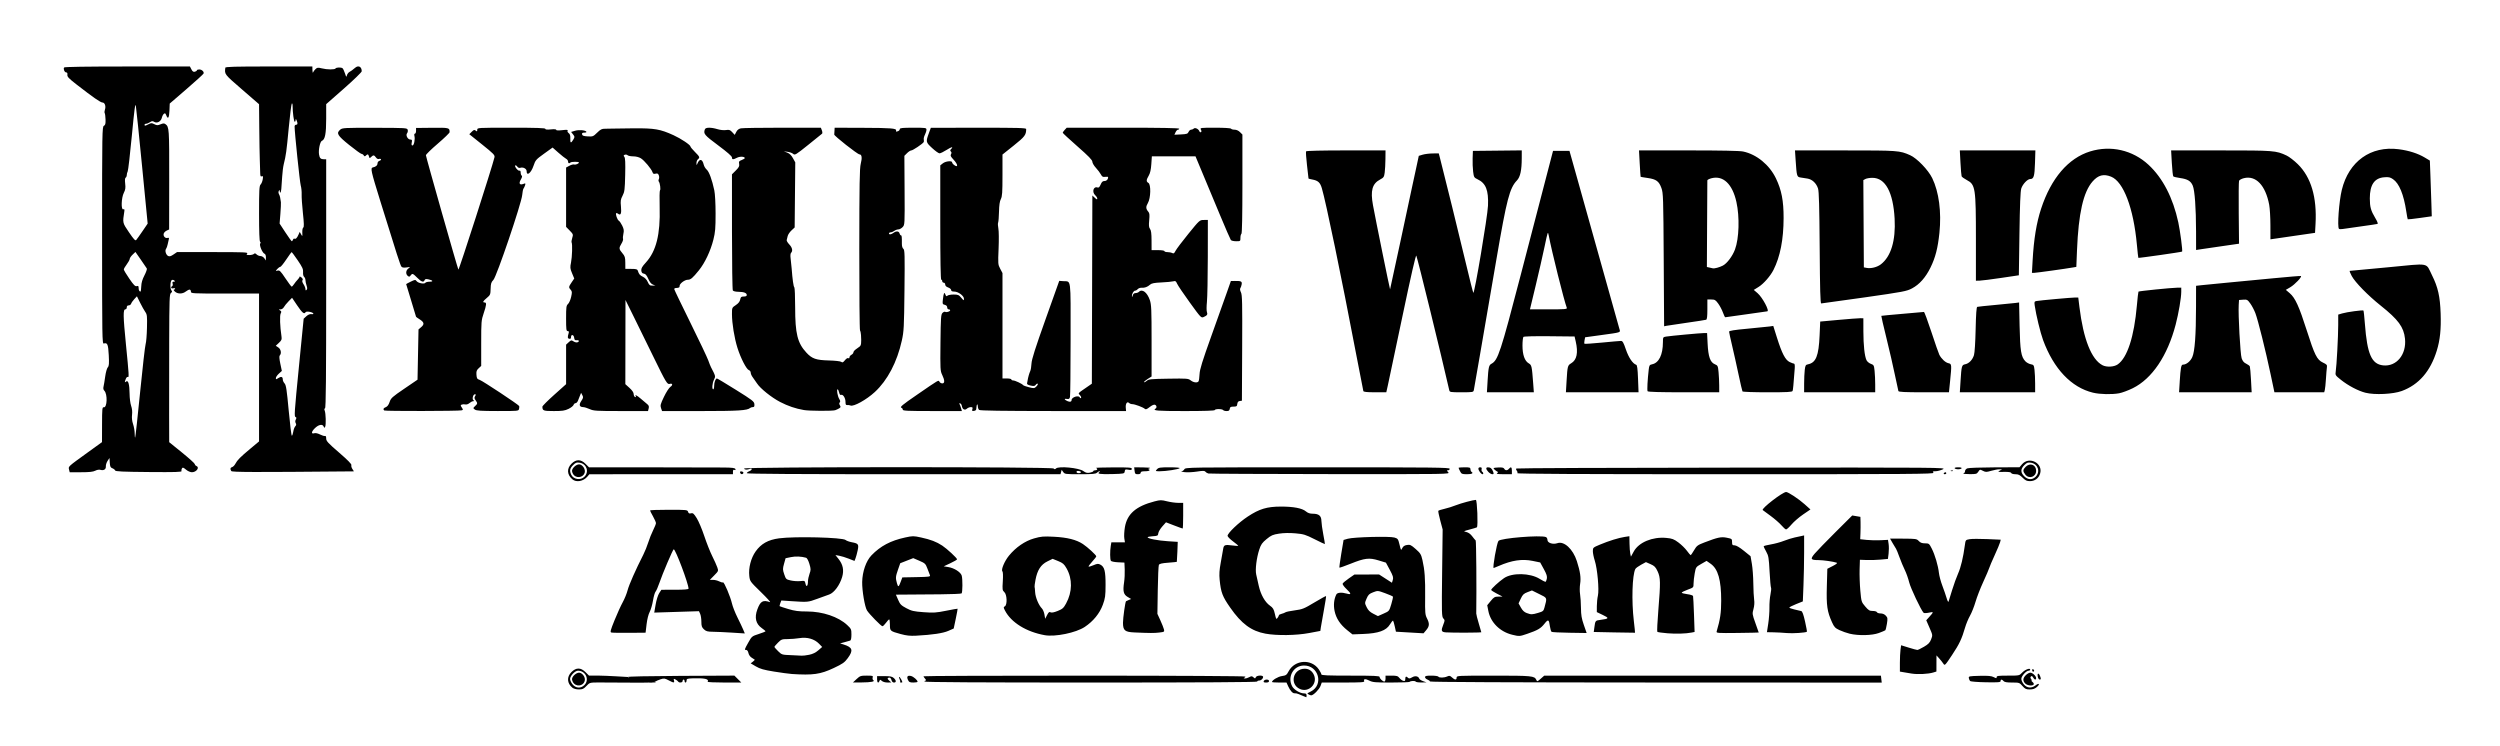 <?xml version="1.0" encoding="UTF-8" standalone="no"?>
<svg
   xmlns:dc="http://purl.org/dc/elements/1.1/"
   xmlns:cc="http://creativecommons.org/ns#"
   xmlns:rdf="http://www.w3.org/1999/02/22-rdf-syntax-ns#"
   xmlns:svg="http://www.w3.org/2000/svg"
   xmlns="http://www.w3.org/2000/svg"
   xmlns:sodipodi="http://sodipodi.sourceforge.net/DTD/sodipodi-0.dtd"
   xmlns:inkscape="http://www.inkscape.org/namespaces/inkscape"
   width="670mm"
   height="200mm"
   viewBox="0 0 670 200"
   version="1.1"
   id="svg8"
   inkscape:version="1.0.2 (e86c870879, 2021-01-15)"
   sodipodi:docname="Age of Calamity.svg">
  <defs
     id="defs2" />
  <sodipodi:namedview
     id="base"
     pagecolor="#ffffff"
     bordercolor="#666666"
     borderopacity="1.0"
     inkscape:pageopacity="0.0"
     inkscape:pageshadow="2"
     inkscape:zoom="4.39"
     inkscape:cx="856.77986"
     inkscape:cy="684.32012"
     inkscape:document-units="mm"
     inkscape:current-layer="layer1"
     inkscape:document-rotation="0"
     showgrid="false"
     inkscape:window-width="1366"
     inkscape:window-height="705"
     inkscape:window-x="-8"
     inkscape:window-y="-8"
     inkscape:window-maximized="1"
     width="600mm" />
  <g
     inkscape:label="Layer 1"
     inkscape:groupmode="layer"
     id="layer1">
    <g
       id="g24"
       transform="translate(53.816,37.087)" />
    <g
       id="g893"
       transform="translate(95.544,295.451)">
      <path
         style="fill:#000000;fill-opacity:1;stroke-width:0.265"
         d="m 253.817,-108.873 c -0.364,-0.152 -0.959,-0.402 -1.323,-0.557 -0.364,-0.155 -0.822,-0.253 -1.018,-0.218 -0.523,0.093 -1.224,-0.636 -1.764,-1.832 l -0.474,-1.05 h -1.944 c -1.069,0 -1.944,-0.065 -1.944,-0.145 0,-0.479 1.617,-1.448 2.661,-1.593 1.077,-0.15 1.268,-0.285 1.789,-1.265 1.669,-3.137 6.132,-3.415 8.109,-0.506 0.369,0.543 0.67,1.138 0.67,1.322 0,0.263 1.679,0.335 7.805,0.335 6.362,0 7.805,0.066 7.805,0.356 0,0.423 0.838,1.232 1.278,1.232 0.17,0 0.31,-0.357 0.31,-0.794 v -0.794 h 1.616 c 1.386,0 1.686,0.089 2.11,0.629 0.272,0.346 0.736,0.692 1.03,0.769 0.428,0.112 0.536,0.012 0.536,-0.497 0,-0.7 0.252,-0.808 0.743,-0.317 0.25,0.25 0.491,0.219 1.106,-0.144 0.814,-0.481 1.681,-0.301 1.914,0.398 0.058,0.174 0.515,0.464 1.015,0.644 l 0.91,0.329 -1.373,0.02 c -0.755,0.011 -1.442,-0.091 -1.526,-0.226 -0.165,-0.267 -1.357,-0.216 -1.643,0.07 -0.097,0.097 -2.334,0.176 -4.971,0.176 -4.246,0 -4.912,-0.06 -5.816,-0.521 -1.064,-0.543 -1.609,-0.483 -1.366,0.15 0.119,0.31 -0.792,0.37 -5.617,0.37 h -5.759 l -0.328,0.908 c -0.336,0.93 -1.923,2.535 -2.499,2.528 -0.382,-0.005 -1.154,-0.461 -0.975,-0.577 0.069,-0.044 0.479,-0.262 0.912,-0.484 3.47,-1.778 2.031,-6.997 -1.913,-6.937 -2.787,0.042 -4.466,3.007 -3.145,5.552 0.486,0.936 2.128,1.921 3.202,1.921 0.496,0 0.672,0.139 0.672,0.529 0,0.291 -0.03,0.521 -0.066,0.511 -0.036,-0.01 -0.364,-0.142 -0.728,-0.294 z m -0.958,-1.918 c -2.878,-1.264 -1.902,-5.444 1.271,-5.444 1.133,0 2.024,0.622 2.49,1.738 0.98,2.344 -1.438,4.726 -3.761,3.706 z M 57.858,-111.147 c -1.45,-1.175 -1.555,-2.889 -0.256,-4.188 1.262,-1.262 2.504,-1.253 3.784,0.026 l 0.926,0.926 h 2.884 c 1.586,0 7.58,0.365 7.58,0.365 -0.234,0.783 13.874,1.623 3.828,1.467 10.046,0.156 -10.705,-0.013 -11.916,-0.001 -2.161,0.02 -2.216,0.037 -3.074,0.947 -0.743,0.788 -1.047,0.925 -2.033,0.92 -0.697,-0.003 -1.385,-0.188 -1.724,-0.463 z m 3.222,-0.71 c 1.428,-1.428 0.337,-3.848 -1.735,-3.848 -0.78,0 -2.114,1.394 -2.114,2.208 0,0.364 0.308,1.028 0.685,1.476 0.885,1.052 2.207,1.121 3.164,0.165 z m -2.79,-0.409 c -0.291,-0.291 -0.529,-0.818 -0.529,-1.171 0,-0.718 1.108,-1.739 1.888,-1.739 0.734,0 1.552,0.955 1.552,1.811 0,1.483 -1.834,2.176 -2.91,1.099 z m 388.179,0.661 c -0.792,-0.902 -0.864,-0.926 -2.773,-0.926 -1.419,0 -2.051,-0.109 -2.289,-0.397 -0.422,-0.508 -0.794,-0.508 -0.794,5e-5 0,0.338 -0.585,0.387 -3.959,0.327 -2.177,-0.038 -4.073,-0.187 -4.211,-0.331 -0.139,-0.144 -0.292,-0.499 -0.34,-0.79 -0.083,-0.499 0.079,-0.533 2.885,-0.604 2.288,-0.058 3.157,0.02 3.77,0.338 0.711,0.368 0.797,0.369 0.797,0.009 0,-0.338 0.492,-0.404 3.046,-0.404 3.038,0 3.049,-0.003 3.77,-0.784 0.754,-0.817 2.179,-1.361 2.179,-0.832 0,0.161 -0.188,0.293 -0.417,0.293 -0.657,0 -1.964,1.47 -1.964,2.208 0,0.364 0.308,1.028 0.685,1.476 0.834,0.991 2.066,1.092 3.13,0.255 0.965,-0.759 1.27,-0.353 0.338,0.45 -0.538,0.463 -1.058,0.639 -1.891,0.639 -0.981,0 -1.267,-0.135 -1.962,-0.926 z m 0.758,-0.661 c -0.712,-0.712 -0.666,-1.427 0.144,-2.237 0.37,-0.37 0.906,-0.673 1.191,-0.673 0.612,0 1.575,0.89 1.575,1.455 0,0.578 -0.463,0.486 -0.809,-0.161 -0.211,-0.394 -0.381,-0.475 -0.58,-0.276 -0.199,0.199 -0.183,0.401 0.057,0.69 0.186,0.224 0.235,0.412 0.108,0.416 -0.127,0.005 -0.011,0.175 0.259,0.379 0.269,0.204 0.411,0.498 0.315,0.653 -0.291,0.47 -1.696,0.316 -2.26,-0.247 z m -373.856,-0.899 c 0,-0.407 -0.209,-0.706 -0.595,-0.852 -0.343,-0.13 5.557,-0.256 13.95,-0.298 l 14.545,-0.072 0.928,0.928 0.928,0.928 h -4.575 c -2.516,0 -4.517,-0.095 -4.445,-0.211 0.459,-0.742 -0.846,-1.028 -4.134,-0.904 -1.326,0.05 -1.521,0.125 -1.521,0.586 0,0.291 -0.119,0.529 -0.265,0.529 -0.146,0 -0.265,-0.179 -0.265,-0.397 0,-0.218 -0.119,-0.397 -0.265,-0.397 -0.146,0 -0.265,0.179 -0.265,0.397 0,0.441 -0.935,0.546 -1.19,0.134 -0.089,-0.145 -0.412,-0.396 -0.716,-0.559 -0.492,-0.263 -0.537,-0.234 -0.407,0.263 0.185,0.708 -0.035,0.702 -1.444,-0.041 -1.038,-0.548 -1.23,-0.57 -2.182,-0.255 -0.574,0.19 -1.173,0.453 -1.331,0.585 -0.159,0.132 -1.743,0.244 -3.521,0.251 -3.227,0.011 -3.233,0.01 -3.233,-0.615 z m 60.652,-0.299 c 0.92,-0.856 1.108,-0.919 2.73,-0.919 1.596,0 1.728,0.043 1.581,0.507 -0.089,0.28 -0.016,0.597 0.163,0.707 0.589,0.364 -0.601,0.6 -3.081,0.612 l -2.381,0.011 0.988,-0.919 z m 5.494,0.073 v -0.86 h 1.955 c 1.551,0 2.071,0.104 2.513,0.504 0.693,0.626 0.72,1.216 0.057,1.216 -0.313,0 -0.563,-0.248 -0.666,-0.661 -0.091,-0.364 -0.323,-0.661 -0.514,-0.661 -0.644,0 -0.682,0.327 -0.094,0.818 l 0.584,0.488 -1.038,0.009 c -0.6,0.005 -1.239,-0.174 -1.516,-0.424 -0.443,-0.401 -0.491,-0.401 -0.644,0 -0.278,0.725 -0.639,0.484 -0.638,-0.427 z m 6.164,0.693 c 0.092,-0.092 0.043,-0.4 -0.11,-0.684 -0.152,-0.284 -0.216,-0.577 -0.142,-0.651 0.074,-0.074 0.325,0.234 0.557,0.684 0.393,0.759 0.391,0.818 -0.025,0.818 -0.246,0 -0.373,-0.075 -0.281,-0.167 z m 2.104,-0.549 c -0.406,-0.874 -0.09,-1.266 0.833,-1.034 0.665,0.167 1.746,1.118 1.746,1.535 0,0.118 -0.506,0.214 -1.124,0.213 -0.962,-0.003 -1.172,-0.105 -1.455,-0.714 z m 4.432,0.452 c 0,-0.146 0.138,-0.265 0.306,-0.265 0.183,0 0.13,-0.194 -0.132,-0.484 -0.241,-0.266 -0.438,-0.566 -0.438,-0.665 0,-0.1 19.407,-0.176 43.127,-0.17 24.921,0.007 43.127,0.111 43.127,0.246 0,0.129 -0.149,0.295 -0.331,0.368 -0.182,0.073 -0.093,0.139 0.198,0.145 0.291,0.006 0.827,-0.154 1.191,-0.356 0.574,-0.318 0.722,-0.312 1.119,0.045 0.415,0.374 0.473,0.372 0.624,-0.02 0.205,-0.535 1.962,-0.615 1.962,-0.089 0,0.491 -0.554,0.979 -1.111,0.979 -0.262,0 -0.476,0.119 -0.476,0.265 0,0.175 -15.037,0.265 -44.582,0.265 -29.545,0 -44.582,-0.089 -44.582,-0.265 z m 90.921,-0.132 c 0.084,-0.218 0.437,-0.397 0.785,-0.397 0.386,0 0.633,0.155 0.633,0.397 0,0.264 -0.264,0.397 -0.785,0.397 -0.589,0 -0.747,-0.099 -0.633,-0.397 z m 44.546,0.11 c 0,-0.141 -0.298,-0.369 -0.661,-0.507 -0.364,-0.138 -0.661,-0.433 -0.661,-0.655 0,-0.32 0.353,-0.403 1.704,-0.403 0.937,0 1.778,0.119 1.868,0.265 0.222,0.359 1.542,0.334 2.371,-0.044 0.58,-0.264 0.763,-0.227 1.286,0.265 0.762,0.716 1.237,0.732 1.237,0.044 0,-0.52 0.176,-0.529 9.909,-0.529 10.305,0 10.969,0.065 11.443,1.126 0.231,0.517 0.274,0.507 1.186,-0.295 l 0.947,-0.831 h 45.114 45.114 l 0.109,0.933 0.109,0.933 -60.537,-0.023 c -38.728,-0.015 -60.537,-0.115 -60.537,-0.278 z m 162.905,-1.235 c -0.236,-1.229 0.349,-1.122 0.728,0.132 0.129,0.426 0.071,0.595 -0.204,0.595 -0.211,0 -0.447,-0.327 -0.524,-0.728 z m -333.958,-0.776 c -0.728,-0.047 -2.871,-0.337 -4.763,-0.645 -2.743,-0.447 -3.722,-0.727 -4.835,-1.382 l -1.396,-0.822 0.598,-0.451 c 0.329,-0.248 0.54,-0.495 0.47,-0.549 -0.071,-0.054 -0.439,-0.292 -0.819,-0.529 -0.401,-0.25 -0.759,-0.772 -0.853,-1.243 -0.096,-0.48 -0.327,-0.812 -0.566,-0.812 -0.554,0 -0.532,-0.082 0.54,-1.998 0.926,-1.656 0.977,-1.698 2.778,-2.278 1.009,-0.325 1.832,-0.657 1.829,-0.737 -0.003,-0.081 -0.475,-0.478 -1.049,-0.884 -1.554,-1.099 -1.945,-2.781 -1.15,-4.942 0.826,-2.246 1.499,-2.638 3.395,-1.978 0.291,0.101 -0.8,-1.111 -2.424,-2.693 -2.923,-2.848 -2.955,-2.893 -3.12,-4.335 -0.244,-2.135 0.444,-4.794 1.696,-6.559 1.471,-2.074 3.349,-3.124 6.292,-3.518 4.234,-0.567 17.037,-0.245 17.817,0.447 0.229,0.204 0.984,0.476 1.677,0.606 1.763,0.329 1.912,0.542 1.556,2.215 -0.163,0.763 -0.418,1.704 -0.568,2.091 l -0.272,0.703 -1.537,-0.607 c -0.845,-0.334 -1.995,-0.688 -2.555,-0.786 l -1.018,-0.179 0.806,1.009 c 1.221,1.529 1.528,3.045 0.988,4.88 -0.641,2.177 -2.157,4.224 -3.465,4.676 -0.581,0.201 -2.045,0.731 -3.254,1.178 -2.395,0.886 -2.551,0.9 -6.731,0.618 l -2.844,-0.192 -0.272,0.716 c -0.15,0.394 -0.229,0.759 -0.175,0.813 0.053,0.053 1.09,0.394 2.303,0.757 1.749,0.523 2.787,0.66 5.005,0.66 4.208,0 8.439,1.428 10.8,3.645 1.066,1.001 1.124,1.134 1.124,2.55 0,0.96 -0.118,1.534 -0.331,1.605 -0.182,0.061 -0.867,0.255 -1.521,0.431 l -1.191,0.32 0.926,0.291 c 2.438,0.765 2.684,1.558 1.135,3.668 -0.851,1.159 -1.349,1.51 -3.747,2.641 -3.588,1.693 -5.544,1.97 -11.279,1.601 z m 4.652,-5.137 c 0.977,-0.198 1.764,-0.578 2.474,-1.194 l 1.041,-0.904 -0.849,-0.876 c -1.228,-1.267 -3.179,-1.827 -5.209,-1.495 -0.868,0.142 -2.311,0.259 -3.206,0.26 -1.515,0.003 -1.693,0.067 -2.58,0.954 -0.524,0.524 -0.953,1.036 -0.953,1.137 0,0.101 0.446,0.62 0.992,1.153 0.973,0.95 1.038,0.97 3.373,1.058 1.31,0.049 2.629,0.114 2.932,0.143 0.303,0.03 1.196,-0.076 1.984,-0.236 z m -0.291,-19.718 c 0.003,-0.455 0.19,-1.348 0.418,-1.984 0.38,-1.063 0.376,-1.282 -0.04,-2.674 -0.263,-0.878 -0.632,-1.566 -0.877,-1.634 -1.315,-0.367 -2.816,-0.429 -4.074,-0.168 l -1.427,0.296 -0.411,1.476 c -0.379,1.362 -0.375,1.581 0.05,2.834 0.444,1.308 0.508,1.369 1.759,1.653 0.714,0.162 1.851,0.236 2.527,0.165 1.208,-0.128 1.232,-0.116 1.418,0.733 0.229,1.04 0.651,0.593 0.657,-0.696 z m 295.808,24.752 c -0.8,-0.13 -1.842,-0.303 -2.315,-0.385 l -0.86,-0.149 v -2.332 c 0,-1.283 0.074,-2.871 0.164,-3.53 l 0.164,-1.197 2.019,0.627 c 1.11,0.345 2.158,0.629 2.328,0.631 0.17,0.003 0.973,-0.383 1.783,-0.856 1.175,-0.686 1.561,-1.088 1.909,-1.984 0.433,-1.118 0.431,-1.136 -0.434,-3.119 l -0.87,-1.995 0.649,-0.718 c 1.424,-1.576 1.426,-1.61 0.074,-1.322 -0.673,0.144 -1.319,0.16 -1.435,0.036 -0.716,-0.763 -3.482,-6.61 -3.862,-8.163 -0.249,-1.019 -0.777,-2.507 -1.174,-3.307 -0.396,-0.8 -1.04,-2.344 -1.43,-3.43 -0.39,-1.086 -0.801,-2.098 -0.914,-2.249 -0.112,-0.151 -0.522,-0.83 -0.91,-1.509 l -0.706,-1.235 3.562,0.019 c 3.384,0.018 3.591,0.05 4.146,0.64 0.429,0.457 0.872,0.621 1.671,0.621 1.045,0 1.115,0.054 1.798,1.389 0.857,1.676 1.708,4.564 1.93,6.548 0.089,0.8 0.504,2.348 0.922,3.44 0.418,1.091 0.931,2.58 1.141,3.307 0.213,0.737 0.44,1.147 0.514,0.926 0.073,-0.218 0.505,-1.612 0.96,-3.098 0.455,-1.485 1.175,-3.475 1.599,-4.422 0.731,-1.629 1.374,-4.318 1.806,-7.558 0.192,-1.44 0.202,-1.453 1.249,-1.643 0.58,-0.105 2.701,-0.119 4.712,-0.03 l 3.657,0.162 -0.172,0.686 c -0.095,0.378 -0.747,1.937 -1.449,3.465 -0.702,1.528 -1.361,3.077 -1.465,3.44 -0.104,0.364 -0.826,2.045 -1.604,3.736 -0.778,1.691 -1.71,4.092 -2.07,5.335 -0.36,1.243 -1.024,2.915 -1.476,3.715 -0.452,0.8 -1.04,2.209 -1.307,3.132 -0.888,3.065 -1.553,4.467 -3.507,7.402 -1.904,2.86 -1.943,2.899 -2.333,2.3 -0.218,-0.335 -0.721,-0.968 -1.117,-1.406 l -0.72,-0.798 -0.008,2.162 -0.008,2.162 -0.86,0.265 c -1.324,0.408 -4.141,0.548 -5.755,0.286 z m 32.279,-0.922 c 0,-0.227 0.119,-0.339 0.265,-0.249 0.146,0.09 0.265,0.276 0.265,0.412 0,0.137 -0.119,0.249 -0.265,0.249 -0.146,0 -0.265,-0.186 -0.265,-0.412 z m -303.188,-9.656 c -2.91,-0.804 -2.935,-0.825 -2.935,-2.509 0,-0.795 -0.089,-1.443 -0.198,-1.439 -0.109,0.004 -0.496,0.417 -0.86,0.919 -0.364,0.501 -0.791,0.915 -0.949,0.919 -0.335,0.008 -3.531,-3.256 -4.137,-4.226 -0.596,-0.953 -1.341,-5.359 -1.293,-7.644 0.059,-2.794 1.053,-5.637 2.493,-7.132 2.407,-2.498 5.122,-3.934 9.045,-4.787 2.011,-0.437 2.222,-0.437 4.233,0 2.595,0.565 4.132,1.154 5.689,2.181 1.273,0.84 3.969,3.337 3.969,3.676 0,0.113 -0.804,0.581 -1.786,1.041 l -1.786,0.837 1.219,0.197 c 1.604,0.259 3.345,1.371 3.605,2.302 0.26,0.931 0.235,4.488 -0.033,4.756 -0.113,0.112 -2.665,0.223 -5.672,0.246 -3.007,0.023 -6.924,0.053 -8.704,0.066 l -3.236,0.024 0.603,1.389 c 0.526,1.213 0.805,1.497 2.193,2.237 1.397,0.745 1.957,0.875 4.618,1.073 2.678,0.199 3.377,0.154 6.047,-0.385 1.661,-0.336 3.046,-0.58 3.078,-0.543 0.032,0.037 -0.189,1.245 -0.492,2.684 l -0.551,2.617 -1.432,0.633 c -1.439,0.636 -4.273,1.06 -8.65,1.294 -1.592,0.085 -2.602,-0.021 -4.077,-0.429 z m -0.021,-14.093 0.409,-1.107 3.789,-0.074 c 3.462,-0.067 3.773,-0.113 3.608,-0.529 -0.099,-0.251 -0.41,-1.062 -0.69,-1.803 -0.475,-1.255 -0.621,-1.395 -2.146,-2.053 l -1.637,-0.706 -1.741,0.683 -1.741,0.683 -0.588,1.684 c -0.668,1.914 -0.695,2.246 -0.303,3.661 0.323,1.164 0.472,1.102 1.04,-0.439 z m 38.562,14.376 c -4.933,-0.882 -8.983,-3.394 -10.64,-6.596 -0.423,-0.817 -0.426,-0.918 -0.039,-1.134 0.689,-0.386 0.589,-3.157 -0.138,-3.808 -0.52,-0.466 -0.551,-0.686 -0.407,-2.908 0.096,-1.487 0.053,-2.507 -0.113,-2.673 -0.406,-0.406 0.578,-2.744 1.766,-4.193 1.834,-2.238 4.286,-3.926 6.704,-4.614 1.929,-0.549 2.502,-0.597 5.389,-0.449 3.549,0.182 5.958,0.79 7.715,1.948 1.256,0.828 3.586,2.972 3.586,3.3 0,0.129 -0.494,0.77 -1.097,1.424 -0.603,0.655 -1.037,1.25 -0.963,1.324 0.073,0.073 0.663,-0.093 1.31,-0.371 1.02,-0.437 1.266,-0.457 1.853,-0.15 1.106,0.579 1.4,1.731 1.388,5.432 -0.01,2.959 -0.092,3.56 -0.734,5.319 -0.844,2.314 -2.569,4.428 -4.846,5.94 -2.363,1.568 -7.922,2.713 -10.733,2.21 z m 1.568,-6.131 c 0.287,0.16 0.909,0.044 1.908,-0.356 1.292,-0.518 1.582,-0.774 2.253,-1.998 1.694,-3.089 1.743,-6.588 0.132,-9.415 -0.661,-1.159 -0.993,-1.448 -2.255,-1.96 l -1.48,-0.601 -1.41,0.692 c -1.731,0.849 -2.688,2.327 -3.174,4.9 -0.184,0.973 -0.297,1.829 -0.253,1.903 0.044,0.074 0.112,0.729 0.15,1.455 0.071,1.369 0.955,3.487 1.812,4.345 0.271,0.271 0.579,1.006 0.685,1.633 l 0.193,1.141 0.507,-0.988 c 0.398,-0.775 0.598,-0.937 0.932,-0.75 z m 123.725,6.013 c -3.27,-0.793 -5.792,-3.297 -6.388,-6.342 l -0.306,-1.561 0.943,-1.151 c 0.834,-1.017 1.071,-1.152 2.05,-1.163 l 1.107,-0.013 -1.521,-0.785 c -0.837,-0.432 -1.521,-0.878 -1.521,-0.991 0,-0.317 2.112,-2.258 3.44,-3.162 2.196,-1.495 6.958,-1.404 9.535,0.181 0.727,0.447 1.423,0.813 1.549,0.813 0.125,0 0.302,-0.371 0.392,-0.823 0.129,-0.645 -0.046,-1.208 -0.807,-2.599 l -0.971,-1.776 -2.005,-0.412 c -2.843,-0.584 -5.591,-0.177 -9.104,1.351 -0.703,0.306 -1.314,0.556 -1.357,0.556 -0.351,0 0.819,-6.65 1.279,-7.267 0.548,-0.736 11.227,-1.609 12.712,-1.039 0.23,0.088 0.419,0.44 0.419,0.781 0,0.808 1.47,1.28 2.676,0.86 1.786,-0.623 4.169,1.58 5.205,4.813 0.899,2.804 1.141,4.479 0.879,6.085 -0.132,0.81 -0.139,2.042 -0.017,2.778 0.121,0.728 0.229,2.394 0.24,3.704 0.015,1.899 0.172,2.819 0.771,4.541 l 0.752,2.16 -4.553,-0.07 c -2.504,-0.038 -4.679,-0.147 -4.832,-0.242 -0.153,-0.095 -0.357,-0.743 -0.453,-1.441 -0.267,-1.939 -0.443,-2.026 -1.472,-0.728 -0.998,1.26 -1.809,1.735 -4.601,2.692 -2.061,0.707 -2.137,0.712 -4.04,0.25 z m 6.95,-5.857 c 1.301,-0.378 1.447,-0.5 1.691,-1.403 0.74,-2.749 0.817,-2.547 -1.374,-3.631 l -1.974,-0.977 -1.197,0.457 c -1.002,0.383 -1.295,0.665 -1.795,1.733 l -0.597,1.275 0.629,1.129 c 0.439,0.788 0.909,1.229 1.555,1.46 1.234,0.441 1.406,0.439 3.063,-0.043 z m -73.072,5.569 c -3.789,-0.694 -6.434,-2.648 -9.46,-6.991 -2.086,-2.993 -2.479,-4.029 -2.821,-7.424 -0.151,-1.503 -0.08,-2.626 0.294,-4.63 0.272,-1.455 0.56,-3.084 0.64,-3.62 0.17,-1.134 0.444,-1.24 2.503,-0.967 0.796,0.106 1.49,0.15 1.542,0.098 0.052,-0.052 -0.57,-0.585 -1.382,-1.184 -0.812,-0.6 -1.476,-1.274 -1.476,-1.498 0,-0.72 2.97,-3.556 5.412,-5.166 3.112,-2.052 5.144,-2.665 8.866,-2.673 3.377,-0.007 5.704,0.438 6.711,1.285 0.528,0.444 1.075,0.629 1.859,0.629 1.609,0 2.284,0.567 2.302,1.933 0.008,0.61 0.234,2.241 0.503,3.623 0.269,1.382 0.462,2.543 0.428,2.578 -0.033,0.036 -1.272,-0.548 -2.753,-1.297 -2.428,-1.229 -2.932,-1.384 -5.139,-1.58 -1.584,-0.141 -3.128,-0.113 -4.381,0.08 -1.687,0.259 -2.118,0.447 -3.359,1.469 -1.195,0.984 -1.508,1.433 -1.955,2.805 -0.732,2.248 -1.116,5.352 -0.823,6.66 0.13,0.583 0.438,1.952 0.685,3.044 0.537,2.381 1.665,4.381 2.999,5.319 0.824,0.58 1.035,0.934 1.326,2.236 0.316,1.414 0.378,1.504 0.712,1.046 0.201,-0.275 0.366,-0.595 0.366,-0.71 0,-0.115 0.327,-0.287 0.728,-0.383 0.4,-0.096 0.859,-0.277 1.02,-0.402 0.161,-0.126 1.292,-0.362 2.514,-0.525 2.041,-0.273 2.467,-0.444 5.247,-2.111 1.664,-0.998 3.07,-1.77 3.124,-1.716 0.054,0.054 -0.206,1.749 -0.579,3.765 -0.373,2.017 -0.739,4.096 -0.814,4.621 l -0.136,0.954 -3.011,0.567 c -3.475,0.654 -8.623,0.727 -11.691,0.166 z m 156.564,0.013 c -0.781,-0.189 -2.014,-0.622 -2.741,-0.963 -1.141,-0.534 -1.413,-0.82 -1.984,-2.082 -1.313,-2.9 -1.54,-4.47 -1.396,-9.627 l 0.132,-4.725 1.455,-0.743 c 0.947,-0.483 1.317,-0.793 1.058,-0.885 -0.836,-0.3 -3.594,-0.696 -4.877,-0.7 -2.124,-0.006 -2.272,-0.264 -1.006,-1.759 0.596,-0.704 3.101,-3.287 5.566,-5.741 l 4.482,-4.461 1.093,0.185 1.093,0.185 0.039,1.366 c 0.021,0.751 0.01,2.099 -0.026,2.996 l -0.065,1.63 1.733,0.186 c 0.953,0.102 2.629,0.14 3.723,0.085 l 1.989,-0.1 0.17,1.131 c 0.093,0.622 0.089,1.772 -0.008,2.555 l -0.178,1.424 -1.936,0.181 c -1.065,0.1 -2.754,0.151 -3.755,0.115 l -1.819,-0.067 -0.08,2.627 c -0.044,1.445 0.043,3.986 0.193,5.647 0.268,2.969 0.29,3.042 1.304,4.233 0.889,1.045 1.17,1.213 2.034,1.213 0.566,0 1.05,0.144 1.113,0.331 0.061,0.182 0.497,0.331 0.969,0.331 0.55,0 1.055,0.214 1.408,0.595 0.499,0.54 0.527,0.744 0.297,2.183 -0.139,0.873 -0.337,1.657 -0.438,1.742 -0.102,0.085 -0.88,0.412 -1.73,0.728 -1.803,0.669 -5.452,0.756 -7.812,0.185 z m -134.649,-0.933 c -1.873,-1.496 -2.979,-3.17 -3.393,-5.136 -0.337,-1.599 -0.168,-3.204 0.47,-4.456 0.264,-0.518 1.424,-0.611 2.779,-0.223 1.28,0.367 1.269,0.037 -0.041,-1.2 -0.665,-0.628 -1.13,-1.28 -1.05,-1.473 0.079,-0.19 0.822,-0.817 1.651,-1.393 l 1.508,-1.047 3.307,-0.005 3.307,-0.005 1.72,1.109 1.72,1.109 0.231,-0.765 c 0.193,-0.639 0.06,-1.083 -0.808,-2.696 l -1.039,-1.931 -1.971,-0.601 c -2.52,-0.769 -3.696,-0.628 -7.5,0.897 -1.586,0.636 -2.932,1.107 -2.992,1.047 -0.06,-0.06 0.166,-1.755 0.502,-3.766 l 0.611,-3.657 1.12,-0.322 c 1.581,-0.455 11.228,-0.71 12.495,-0.33 0.935,0.28 1.013,0.39 1.383,1.92 0.383,1.587 0.4,1.608 0.729,0.926 0.239,-0.495 0.608,-0.742 1.266,-0.848 0.828,-0.134 1.083,-0.015 2.34,1.093 1.268,1.118 1.451,1.419 1.807,2.965 0.605,2.627 0.776,4.996 0.72,9.983 -0.045,4.119 0.003,4.659 0.488,5.612 0.72,1.412 0.678,2.119 -0.19,3.153 l -0.728,0.867 -3.699,-0.216 -3.699,-0.216 -0.312,-1.409 c -0.172,-0.775 -0.377,-1.474 -0.456,-1.553 -0.079,-0.079 -0.462,0.383 -0.851,1.026 -0.994,1.646 -3.073,2.388 -7.123,2.543 l -2.91,0.111 -1.395,-1.114 z m 11.799,-6.965 c 0.308,-1.015 0.504,-1.935 0.437,-2.044 -0.068,-0.109 -1.008,-0.521 -2.09,-0.916 -1.965,-0.717 -1.969,-0.717 -3.206,-0.245 -1.051,0.401 -1.317,0.656 -1.758,1.682 -0.518,1.207 -0.518,1.212 0.022,2.325 0.398,0.821 0.868,1.282 1.781,1.745 l 1.24,0.63 1.508,-0.666 c 1.505,-0.665 1.509,-0.67 2.067,-2.512 z m 73.932,7.775 c -1.346,-0.108 -2.531,-0.279 -2.634,-0.381 -0.102,-0.102 0.021,-2.711 0.273,-5.798 0.614,-7.517 0.591,-8.723 -0.199,-10.419 -0.533,-1.144 -0.839,-1.456 -1.881,-1.917 l -1.245,-0.551 -1.31,0.713 c -0.72,0.392 -1.406,0.898 -1.523,1.124 -0.839,1.619 -1.047,8.583 -0.415,13.895 0.207,1.741 0.352,3.178 0.322,3.194 -0.03,0.016 -2.53,-0.023 -5.556,-0.087 l -5.502,-0.116 0.164,-1.226 c 0.243,-1.822 0.255,-1.837 1.63,-2.018 2.335,-0.307 2.41,-0.465 0.633,-1.314 l -1.609,-0.769 0.006,-1.605 c 0.004,-0.883 0.133,-2.141 0.287,-2.796 0.37,-1.568 -0.137,-7.224 -0.842,-9.393 -0.284,-0.873 -0.515,-2.017 -0.513,-2.543 0.003,-0.935 0.043,-0.972 1.921,-1.758 2.392,-1 5.015,-1.813 6.633,-2.056 l 1.238,-0.186 0.031,1.948 c 0.017,1.072 0.11,2.305 0.206,2.742 l 0.175,0.794 0.766,-1.396 c 1.347,-2.456 5.009,-3.982 8.716,-3.632 1.569,0.148 2.021,0.318 3.236,1.216 0.777,0.574 1.802,1.572 2.277,2.219 0.476,0.646 0.929,1.18 1.007,1.186 0.079,0.006 0.491,-0.586 0.917,-1.315 0.709,-1.214 0.943,-1.39 2.768,-2.091 3.64,-1.396 4.496,-1.575 6.031,-1.261 1.334,0.273 1.386,0.316 1.386,1.158 0,0.761 0.088,0.874 0.676,0.874 0.424,0 1.346,0.542 2.477,1.456 l 1.802,1.456 0.354,2.05 c 0.195,1.127 0.368,3.479 0.386,5.225 0.018,1.746 0.117,3.711 0.22,4.366 0.119,0.758 0.056,1.672 -0.176,2.514 -0.351,1.277 -0.332,1.408 0.521,3.783 0.486,1.353 0.884,2.484 0.883,2.514 0,0.029 -2.568,0.083 -5.706,0.119 -5.325,0.061 -5.697,0.035 -5.569,-0.397 0.954,-3.22 1.221,-5.024 1.221,-8.228 0,-5.569 -0.842,-8.53 -2.82,-9.917 l -1.1,-0.772 -1.432,0.819 c -1.414,0.809 -1.436,0.841 -1.744,2.511 -0.171,0.93 -0.312,2.168 -0.312,2.75 0,1.053 -0.008,1.062 -1.587,1.637 -0.873,0.318 -1.587,0.678 -1.587,0.799 0,0.121 0.662,0.303 1.472,0.404 0.809,0.101 1.514,0.323 1.566,0.493 0.052,0.17 0.166,2.408 0.254,4.972 l 0.16,4.662 -0.792,0.158 c -1.548,0.31 -4.149,0.386 -6.563,0.193 z m 32.081,-0.052 c -1.019,-0.091 -2.636,-0.18 -3.595,-0.198 l -1.743,-0.033 0.353,-2.315 c 0.194,-1.273 0.335,-3.208 0.313,-4.299 -0.022,-1.091 0.105,-2.667 0.283,-3.502 0.178,-0.835 0.244,-1.645 0.148,-1.8 -0.096,-0.155 -0.272,-2.121 -0.391,-4.367 -0.195,-3.68 -0.284,-4.206 -0.902,-5.311 -0.377,-0.674 -0.685,-1.313 -0.685,-1.418 0,-0.106 0.854,-0.334 1.899,-0.506 1.044,-0.172 2.622,-0.601 3.506,-0.953 0.884,-0.351 2.203,-0.764 2.93,-0.918 0.728,-0.153 1.591,-0.34 1.918,-0.414 l 0.595,-0.135 v 4.461 c 0,2.453 -0.078,6.433 -0.173,8.843 l -0.173,4.382 -1.812,0.729 c -0.996,0.401 -1.812,0.818 -1.812,0.925 0,0.108 0.625,0.337 1.389,0.51 0.764,0.173 1.578,0.365 1.809,0.428 0.293,0.079 0.6,0.919 1.015,2.776 0.327,1.465 0.554,2.704 0.503,2.754 -0.269,0.269 -3.776,0.505 -5.378,0.362 z m -315.027,-0.141 c -0.376,-0.102 -0.257,-0.565 0.849,-3.301 0.708,-1.75 1.693,-3.916 2.19,-4.814 0.497,-0.898 1.086,-2.347 1.309,-3.22 0.37,-1.447 2.159,-5.498 4.201,-9.508 0.44,-0.864 1.041,-2.352 1.335,-3.307 0.295,-0.955 0.879,-2.418 1.299,-3.25 0.42,-0.833 0.763,-1.698 0.763,-1.922 0,-0.225 -0.357,-1.041 -0.794,-1.815 -0.437,-0.774 -0.794,-1.486 -0.794,-1.584 0,-0.097 2.254,-0.177 5.009,-0.177 4.845,0 5.015,0.018 5.184,0.552 0.133,0.42 0.322,0.515 0.791,0.397 0.526,-0.132 0.751,0.061 1.537,1.318 0.507,0.81 1.418,2.968 2.026,4.797 0.608,1.828 1.561,4.231 2.117,5.34 0.557,1.109 1.166,2.463 1.355,3.01 0.341,0.989 0.337,1 -0.824,2.183 l -1.167,1.189 h 0.862 c 0.474,0 1.217,0.183 1.65,0.408 0.434,0.224 0.89,0.345 1.015,0.268 0.293,-0.181 1.976,3.785 2.409,5.675 0.183,0.8 0.838,2.467 1.456,3.704 0.618,1.237 1.316,2.712 1.552,3.277 l 0.429,1.028 -3.375,-0.216 c -1.856,-0.119 -4.169,-0.224 -5.139,-0.234 -1.489,-0.016 -1.871,-0.119 -2.447,-0.66 -0.567,-0.532 -0.683,-0.879 -0.683,-2.038 0,-0.768 -0.146,-1.716 -0.323,-2.107 l -0.323,-0.71 -5.991,0.188 -5.991,0.188 0.373,-2.157 c 0.211,-1.223 0.626,-2.548 0.957,-3.059 l 0.584,-0.902 3.638,-0.003 c 2.498,-0.003 3.638,-0.096 3.638,-0.298 0,-1.297 -3.482,-10.553 -3.97,-10.553 -0.212,0 -3.01,6.569 -3.849,9.035 -0.356,1.046 -0.813,2.091 -1.015,2.321 -0.203,0.23 -0.515,1.311 -0.694,2.403 -0.179,1.091 -0.579,2.461 -0.889,3.043 -0.335,0.629 -0.671,1.971 -0.828,3.307 l -0.265,2.249 -4.366,0.038 c -2.401,0.021 -4.563,-0.015 -4.803,-0.081 z m 140.171,-0.023 c -2.558,-0.111 -3.056,-0.531 -3.062,-2.581 -0.003,-1.285 0.607,-5.634 0.811,-5.778 0.056,-0.039 0.388,-0.191 0.738,-0.338 l 0.637,-0.266 -0.933,-0.55 c -1.112,-0.656 -1.324,-1.53 -0.956,-3.934 0.135,-0.883 0.21,-2.431 0.166,-3.44 l -0.079,-1.834 -1.713,-0.08 c -0.957,-0.045 -1.802,-0.22 -1.914,-0.397 -0.243,-0.383 -0.265,-2.588 -0.04,-3.955 l 0.164,-0.992 h 1.821 1.821 l -0.171,-1.069 c -0.094,-0.588 -0.021,-1.943 0.161,-3.012 0.608,-3.554 2.983,-5.614 7.957,-6.903 1.529,-0.396 1.809,-0.398 3.329,-0.016 0.913,0.229 2.26,0.417 2.994,0.417 h 1.335 v 3.44 c 0,1.892 -0.063,3.44 -0.141,3.44 -0.077,0 -1.114,-0.375 -2.303,-0.834 l -2.162,-0.834 -0.989,1.114 c -0.544,0.613 -1.026,1.434 -1.071,1.826 -0.076,0.66 -0.184,0.718 -1.471,0.792 -0.764,0.044 -1.389,0.169 -1.389,0.278 0,0.355 2.718,0.886 5.424,1.06 l 2.646,0.169 -0.096,2.646 c -0.053,1.455 -0.12,2.673 -0.149,2.707 -0.029,0.034 -1.081,0.14 -2.337,0.236 -1.722,0.132 -2.333,0.28 -2.479,0.601 -0.107,0.234 -0.238,3.278 -0.292,6.765 l -0.097,6.34 0.791,1.73 c 0.435,0.951 0.866,2.04 0.958,2.418 0.161,0.663 0.114,0.695 -1.241,0.858 -1.375,0.165 -2.418,0.161 -6.667,-0.024 z m 83.509,-0.016 c -1.297,-0.094 -1.399,-0.413 -0.695,-2.172 0.401,-1.002 0.399,-1.107 -0.029,-1.58 -0.425,-0.47 -0.448,-1.358 -0.318,-12.169 l 0.141,-11.662 -0.642,-2.398 c -0.353,-1.319 -0.587,-2.486 -0.52,-2.594 0.067,-0.108 0.811,-0.349 1.655,-0.535 0.843,-0.186 2.248,-0.629 3.121,-0.984 1.216,-0.494 4.648,-1.413 5.279,-1.413 0.357,0 0.631,7.011 0.287,7.354 -0.056,0.056 -0.915,0.317 -1.908,0.58 -1.744,0.461 -1.776,0.484 -0.932,0.673 0.559,0.125 1.131,0.541 1.586,1.152 0.392,0.526 0.808,1.026 0.924,1.112 0.156,0.115 0.259,13.009 0.156,19.588 -0.004,0.236 0.3,1.432 0.674,2.659 0.374,1.227 0.68,2.284 0.68,2.35 0,0.133 -7.714,0.164 -9.459,0.037 z m 89.892,-28.692 c -0.509,-0.594 -1.819,-1.734 -2.91,-2.534 -1.091,-0.8 -2.036,-1.497 -2.1,-1.549 -0.461,-0.377 5.322,-4.846 6.271,-4.846 0.556,0 3.382,1.869 4.942,3.268 l 1.572,1.41 -1.969,1.343 c -1.083,0.739 -2.482,1.948 -3.108,2.688 -0.627,0.74 -1.281,1.335 -1.455,1.323 -0.174,-0.012 -0.733,-0.508 -1.242,-1.102 z M 57.865,-166.988 c -1.461,-1.221 -1.565,-2.873 -0.264,-4.174 1.262,-1.262 2.504,-1.253 3.784,0.026 l 0.926,0.926 h 14.676 l 21.346,0.05 c 2.417,0.024 3.089,0.111 3.206,0.416 0.101,0.264 0.022,0.338 -0.252,0.233 -0.289,-0.111 -0.4,0.025 -0.4,0.491 v 0.645 l -19.24,0.01 -19.24,0.01 -0.538,0.635 c -1.077,1.271 -2.95,1.613 -4.005,0.731 z m 3.214,-0.696 c 1.323,-1.323 0.609,-3.458 -1.257,-3.757 -0.847,-0.136 -1.089,-0.048 -1.786,0.649 -0.859,0.859 -0.986,1.486 -0.511,2.527 0.597,1.311 2.511,1.624 3.554,0.581 z m -2.79,-0.409 c -0.291,-0.291 -0.529,-0.818 -0.529,-1.171 0,-0.718 1.108,-1.739 1.888,-1.739 0.742,0 1.552,0.958 1.552,1.837 0,1.432 -1.864,2.119 -2.91,1.073 z m 388.223,0.661 c -0.735,-0.735 -1.135,-0.926 -1.936,-0.926 -0.573,0 -1.058,-0.143 -1.12,-0.331 -0.076,-0.227 -0.681,-0.319 -1.926,-0.294 -1.659,0.034 -1.76,0.006 -1.169,-0.321 l 0.647,-0.358 -0.753,-0.009 c -0.414,-0.005 -1.39,0.176 -2.168,0.402 -1.282,0.373 -1.49,0.372 -2.216,-0.003 -0.773,-0.4 -0.816,-0.391 -1.236,0.25 -0.405,0.619 -0.574,0.662 -2.455,0.633 -1.111,-0.017 -1.812,-0.085 -1.557,-0.152 0.255,-0.067 0.463,-0.353 0.463,-0.637 0,-0.302 0.264,-0.617 0.635,-0.758 0.349,-0.133 3.634,-0.252 7.299,-0.265 l 6.664,-0.024 0.654,-0.777 c 1.932,-2.296 5.78,-0.289 4.849,2.53 -0.407,1.234 -1.413,1.966 -2.702,1.966 -0.846,0 -1.228,-0.179 -1.975,-0.926 z m 3.505,-0.253 c 1.323,-1.323 0.609,-3.458 -1.257,-3.757 -0.847,-0.136 -1.089,-0.048 -1.786,0.649 -1.037,1.037 -1.047,1.969 -0.033,2.984 0.987,0.987 2.165,1.034 3.075,0.124 z m -2.771,-0.577 c -0.71,-0.903 -0.691,-1.301 0.101,-2.093 1.166,-1.166 2.79,-0.543 2.79,1.07 0,1.641 -1.881,2.306 -2.891,1.023 z m -344.385,-0.379 c -0.244,-0.394 0.039,-0.608 0.545,-0.414 0.234,0.09 0.351,0.283 0.26,0.43 -0.214,0.347 -0.586,0.34 -0.806,-0.016 z m 1.731,0.011 c 0,-0.149 0.298,-0.384 0.661,-0.523 0.364,-0.138 0.661,-0.386 0.661,-0.551 0,-0.184 -0.179,-0.223 -0.463,-0.103 -0.745,0.316 -1.459,0.283 -1.583,-0.074 -0.165,-0.474 82.481,-0.487 82.955,-0.013 0.247,0.247 0.388,0.247 0.635,0 0.706,-0.706 6.157,-0.187 7.356,0.699 0.627,0.463 1.003,0.555 1.724,0.42 0.507,-0.095 0.922,-0.279 0.922,-0.408 0,-0.129 0.238,-0.235 0.529,-0.235 0.586,0 0.717,-0.409 0.198,-0.619 -0.182,-0.073 1.902,-0.143 4.63,-0.154 4.307,-0.018 4.961,0.033 4.961,0.388 0,0.322 -0.192,0.373 -0.904,0.239 -0.806,-0.151 -0.914,-0.102 -0.992,0.451 -0.086,0.605 -0.165,0.623 -3.213,0.709 -3.293,0.093 -4.321,-0.048 -3.614,-0.495 0.232,-0.147 0.263,-0.248 0.078,-0.25 -0.172,-0.003 -0.49,0.175 -0.709,0.393 -0.319,0.319 -1.206,0.397 -4.502,0.397 -3.957,0 -4.12,-0.021 -4.523,-0.595 l -0.418,-0.595 -0.157,0.595 -0.157,0.595 h -42.038 c -28.526,-7e-5 -42.038,-0.087 -42.038,-0.271 z m 89.543,-0.228 c 0.08,-0.129 -0.151,-0.291 -0.514,-0.36 -0.441,-0.084 -0.658,-0.007 -0.658,0.234 0,0.397 0.942,0.498 1.172,0.126 z m 14.388,-0.427 -0.108,-0.926 2.394,0.026 c 1.606,0.018 2.176,0.096 1.733,0.238 -0.364,0.117 -0.513,0.224 -0.331,0.238 0.182,0.015 0.331,0.145 0.331,0.291 0,0.146 -0.536,0.265 -1.191,0.265 -0.882,0 -1.191,0.103 -1.191,0.397 0,0.261 -0.261,0.397 -0.765,0.397 -0.677,0 -0.777,-0.106 -0.873,-0.926 z m 19.768,0.732 c -0.287,-0.073 -0.645,-0.288 -0.794,-0.479 -0.22,-0.28 -0.649,-0.287 -2.256,-0.035 -1.091,0.171 -2.58,0.241 -3.307,0.154 -0.728,-0.086 -1.116,-0.176 -0.862,-0.198 0.253,-0.023 0.61,-0.28 0.791,-0.571 0.328,-0.525 0.617,-0.529 35.721,-0.529 31.282,0 35.391,0.046 35.391,0.397 0,0.218 -0.197,0.397 -0.438,0.397 -0.394,0 -0.39,0.053 0.041,0.529 0.479,0.529 0.463,0.529 -31.643,0.498 -17.667,-0.017 -32.357,-0.09 -32.644,-0.163 z m 67.469,-0.587 c -0.222,-0.429 -0.404,-0.846 -0.404,-0.926 0,-0.08 0.714,-0.145 1.587,-0.145 1.395,0 1.587,0.062 1.587,0.514 0,0.282 0.119,0.587 0.265,0.677 0.637,0.394 0.157,0.661 -1.184,0.661 -1.336,0 -1.48,-0.06 -1.852,-0.781 z m 5.3,0.193 c -0.554,-0.791 -0.519,-1.264 0.092,-1.264 0.364,0 0.468,0.139 0.374,0.499 -0.072,0.275 0,0.579 0.157,0.677 0.158,0.098 0.288,0.29 0.288,0.427 0,0.445 -0.489,0.263 -0.911,-0.339 z m 2.28,-0.024 c -0.695,-0.739 -0.74,-1.241 -0.112,-1.236 0.682,0.006 1.058,0.316 1.366,1.126 0.236,0.621 0.208,0.722 -0.202,0.722 -0.262,0 -0.735,-0.276 -1.052,-0.612 z m 2.335,0.324 c 0.303,-0.214 0.318,-0.313 0.061,-0.416 -0.184,-0.075 -0.534,-0.334 -0.777,-0.575 -0.412,-0.41 -0.346,-0.445 0.978,-0.521 1.072,-0.062 1.476,0.019 1.65,0.331 0.292,0.522 0.837,0.528 1.263,0.015 0.53,-0.639 0.794,-0.463 0.794,0.529 v 0.926 l -2.183,-0.004 c -1.613,-0.003 -2.079,-0.077 -1.786,-0.285 z m 5.431,0.013 c 0.094,-0.152 0.024,-0.452 -0.154,-0.668 -0.179,-0.215 -0.239,-0.478 -0.133,-0.584 0.106,-0.106 26.108,-0.213 57.783,-0.238 56.734,-0.045 57.575,-0.039 56.533,0.456 -0.582,0.276 -1.46,0.505 -1.951,0.509 -0.763,0.006 -0.845,0.065 -0.563,0.404 0.293,0.353 -5.924,0.397 -55.678,0.397 -38.838,0 -55.955,-0.085 -55.837,-0.276 z m 114.293,0.011 c 0.09,-0.146 0.276,-0.265 0.412,-0.265 0.137,0 0.249,0.119 0.249,0.265 0,0.146 -0.186,0.265 -0.412,0.265 -0.227,0 -0.339,-0.119 -0.249,-0.265 z m -502.436,-0.988 c -0.213,-0.848 -0.389,-0.687 5.071,-4.632 l 3.757,-2.714 0.014,-4.708 c 0.012,-4.268 0.055,-4.701 0.46,-4.63 0.921,0.16 1.049,-3.548 0.154,-4.443 -0.264,-0.264 -0.335,-0.631 -0.215,-1.111 0.098,-0.395 0.3,-1.611 0.448,-2.702 0.148,-1.091 0.455,-2.191 0.683,-2.444 0.341,-0.379 0.388,-0.954 0.269,-3.275 -0.149,-2.912 -0.363,-3.419 -1.322,-3.12 -0.439,0.137 -0.463,-1.364 -0.463,-28.969 0,-27.904 0.02,-29.123 0.483,-29.371 0.385,-0.206 0.474,-0.547 0.44,-1.685 -0.023,-0.785 -0.122,-1.556 -0.22,-1.713 -0.097,-0.158 -0.077,-0.565 0.046,-0.904 0.329,-0.91 -0.01,-1.94 -0.638,-1.94 -0.533,0 -2.479,-1.352 -6.987,-4.855 -2.078,-1.615 -2.497,-2.06 -2.428,-2.583 0.055,-0.422 -0.049,-0.631 -0.315,-0.631 -0.44,0 -0.827,-0.901 -0.567,-1.321 0.108,-0.175 5.944,-0.267 16.944,-0.267 h 16.779 l 0.398,0.77 c 0.296,0.573 0.536,0.734 0.933,0.631 0.294,-0.077 0.534,-0.245 0.534,-0.373 0,-0.129 0.283,-0.234 0.629,-0.234 0.691,0 1.333,0.597 1.169,1.088 -0.057,0.172 -2.122,2.054 -4.589,4.182 l -4.485,3.87 -0.078,1.912 c -0.08,1.972 -0.401,2.428 -0.859,1.222 -0.212,-0.557 -0.335,-0.63 -0.638,-0.379 -0.207,0.171 -0.448,0.644 -0.537,1.049 -0.217,0.986 -1.289,1.576 -2.027,1.115 -0.441,-0.275 -0.645,-0.262 -1.165,0.079 -0.347,0.227 -0.813,0.413 -1.036,0.413 -0.223,0 -0.406,0.119 -0.406,0.265 0,0.355 0.154,0.335 1.071,-0.139 0.697,-0.36 0.863,-0.361 1.553,-0.004 0.67,0.346 0.889,0.35 1.656,0.03 0.68,-0.284 0.98,-0.298 1.301,-0.062 1.022,0.753 1.046,1.108 1.026,14.866 l -0.02,13.379 -0.643,0.293 c -0.353,0.161 -0.714,0.519 -0.802,0.795 -0.208,0.655 0.375,1.342 1.001,1.178 0.363,-0.095 0.46,-0.013 0.369,0.312 -0.068,0.243 -0.206,0.858 -0.306,1.367 -0.1,0.509 -0.301,1.073 -0.446,1.253 -0.364,0.452 -0.035,1.587 0.55,1.901 0.367,0.197 0.714,0.103 1.438,-0.389 l 0.954,-0.648 h 9.571 c 8.478,0 9.534,0.045 9.242,0.397 -0.282,0.34 -0.199,0.397 0.576,0.397 0.498,0 1.041,-0.135 1.206,-0.3 0.224,-0.224 0.41,-0.191 0.733,0.132 0.238,0.238 0.707,0.433 1.043,0.433 0.336,0 0.797,0.268 1.026,0.595 l 0.415,0.595 0.014,-0.832 c 0.009,-0.513 -0.142,-0.891 -0.392,-0.987 -0.564,-0.217 -1.447,-2.331 -1.136,-2.722 0.152,-0.191 0.14,-0.372 -0.033,-0.479 -0.183,-0.113 -0.277,-2.687 -0.277,-7.545 0,-6.33 0.058,-7.432 0.413,-7.787 0.227,-0.227 0.484,-0.851 0.571,-1.386 0.132,-0.811 0.089,-0.947 -0.256,-0.814 -0.341,0.131 -0.417,-0.082 -0.432,-1.212 -0.01,-0.754 -0.055,-2.264 -0.1,-3.355 -0.045,-1.091 -0.108,-4.859 -0.139,-8.372 l -0.058,-6.388 -4.573,-3.961 c -4.767,-4.129 -4.689,-4.027 -4.465,-5.82 0.032,-0.259 2.568,-0.331 11.683,-0.331 h 11.642 l 0.021,0.992 c 0.011,0.546 0.087,0.814 0.169,0.595 0.081,-0.218 0.378,-0.617 0.658,-0.887 0.446,-0.428 0.657,-0.453 1.668,-0.198 1.444,0.364 3.484,0.378 3.701,0.027 0.189,-0.306 1.457,-0.348 1.863,-0.062 0.152,0.107 0.446,0.722 0.654,1.367 0.327,1.014 0.398,1.089 0.524,0.554 0.08,-0.34 0.376,-0.749 0.658,-0.908 0.504,-0.285 0.789,-0.494 1.572,-1.15 0.874,-0.732 1.74,-0.26 1.74,0.95 0,0.244 -2.143,2.327 -4.762,4.629 l -4.762,4.186 v 3.916 c 0,4.024 -0.306,5.589 -1.155,5.915 -0.483,0.185 -0.953,2.406 -0.766,3.622 0.158,1.028 0.444,1.313 1.326,1.319 l 0.595,0.004 v 33.315 c 0,25.362 -0.075,33.34 -0.312,33.419 -0.205,0.068 -0.235,0.281 -0.088,0.617 0.3,0.688 0.388,3.852 0.12,4.35 -0.183,0.34 -0.239,0.331 -0.392,-0.066 -0.293,-0.761 -1.375,-0.55 -2.393,0.467 -0.956,0.956 -0.994,1.599 -0.078,1.308 0.294,-0.093 0.942,0.056 1.499,0.345 0.54,0.28 1.13,0.458 1.312,0.396 0.216,-0.074 0.331,0.162 0.331,0.678 0,0.685 0.461,1.189 3.451,3.771 2.332,2.014 3.402,3.106 3.301,3.37 -0.082,0.214 0.039,0.677 0.269,1.028 l 0.418,0.638 -1.272,0.012 c -25.662,0.237 -31.407,0.22 -31.608,-0.098 -0.345,-0.544 -0.258,-0.93 0.24,-1.06 0.255,-0.067 0.642,-0.461 0.86,-0.875 0.531,-1.009 1.288,-1.772 4.035,-4.067 l 2.315,-1.934 v -19.815 -19.815 h -9.128 c -8.952,0 -9.128,-0.01 -9.128,-0.529 0,-0.291 -0.163,-0.529 -0.361,-0.529 -0.199,0 -0.664,0.238 -1.034,0.529 -0.863,0.679 -2.171,0.679 -2.899,0 -0.312,-0.291 -0.426,-0.529 -0.254,-0.529 0.173,0 0.314,-0.108 0.314,-0.24 0,-0.132 -0.238,-0.178 -0.529,-0.101 -0.549,0.144 -0.737,-0.293 -0.254,-0.591 0.151,-0.094 0.203,-0.398 0.114,-0.677 -0.117,-0.369 -0.034,-0.507 0.307,-0.507 0.348,0 0.391,-0.076 0.168,-0.3 -0.165,-0.165 -0.46,-0.238 -0.657,-0.163 -0.454,0.174 -0.559,2.287 -0.139,2.793 0.241,0.29 0.213,0.442 -0.126,0.69 -0.393,0.287 -0.439,1.562 -0.472,13.002 -0.02,6.976 -0.028,15.902 -0.018,19.835 l 0.019,7.151 3.424,2.771 c 1.883,1.524 3.431,2.924 3.44,3.11 0.009,0.186 0.194,0.408 0.412,0.491 0.959,0.368 0.03,1.683 -1.189,1.683 -0.431,0 -1.114,-0.302 -1.592,-0.705 -0.685,-0.577 -0.881,-0.637 -1.076,-0.331 -0.131,0.206 -0.182,0.528 -0.113,0.715 0.101,0.275 -1.601,0.326 -8.778,0.265 -7.069,-0.061 -8.927,-0.148 -9.019,-0.424 -0.064,-0.191 -0.394,-0.454 -0.734,-0.583 -0.51,-0.194 -0.633,-0.457 -0.7,-1.497 l -0.081,-1.261 -0.514,0.786 c -0.282,0.432 -0.49,1.105 -0.46,1.495 0.059,0.783 -0.614,1.172 -1.527,0.883 -0.284,-0.09 -0.873,0.021 -1.31,0.247 -0.582,0.301 -1.603,0.41 -3.821,0.41 h -3.027 l -0.181,-0.723 z m 19.044,-20.73 c 0.656,-6.609 1.319,-12.402 1.475,-12.874 0.155,-0.472 0.319,-2.436 0.363,-4.366 0.073,-3.168 0.029,-3.581 -0.453,-4.262 -0.294,-0.415 -0.917,-1.529 -1.386,-2.476 l -0.852,-1.723 -0.702,0.757 c -0.386,0.416 -0.768,0.965 -0.849,1.22 -0.081,0.255 -0.377,0.463 -0.659,0.463 -0.335,0 -0.511,0.183 -0.511,0.529 0,0.291 -0.166,0.529 -0.368,0.529 -0.645,0 -0.619,1.734 0.142,9.38 0.83,8.341 0.866,8.975 0.49,8.743 -0.146,-0.09 -0.384,0.149 -0.529,0.531 -0.351,0.924 -0.333,1.047 0.099,0.688 0.552,-0.458 0.898,0.78 0.918,3.279 0.009,1.164 0.195,2.622 0.414,3.24 0.254,0.719 0.343,1.578 0.247,2.39 -0.098,0.831 -0.003,1.699 0.277,2.524 0.235,0.692 0.427,1.809 0.427,2.483 0,0.674 0.06,1.166 0.132,1.093 0.073,-0.073 0.669,-5.54 1.325,-12.149 z m 41.042,10.588 c 0.095,-0.592 0.341,-1.245 0.548,-1.452 0.266,-0.266 0.3,-0.509 0.118,-0.835 -0.17,-0.303 -0.162,-0.638 0.023,-0.983 0.202,-0.378 0.196,-0.551 -0.022,-0.624 -0.449,-0.15 -0.413,-0.712 0.907,-14.08 l 1.215,-12.303 0.714,-0.661 c 0.425,-0.394 0.952,-0.627 1.301,-0.577 0.995,0.143 0.648,-0.411 -0.377,-0.604 -0.646,-0.121 -1.03,-0.075 -1.164,0.141 -0.347,0.562 -0.886,0.1 -2.254,-1.933 l -1.33,-1.977 -0.938,0.953 c -0.516,0.524 -1.08,1.221 -1.254,1.549 -0.179,0.337 -0.57,0.599 -0.902,0.603 -0.527,0.007 -0.539,0.035 -0.121,0.279 0.38,0.221 0.41,0.372 0.166,0.83 -0.286,0.535 -0.183,3.54 0.21,6.089 0.133,0.865 0.048,1.085 -0.687,1.772 l -0.839,0.784 0.674,0.442 c 0.705,0.462 0.923,1.614 0.403,2.133 -0.185,0.185 -0.141,0.89 0.139,2.218 l 0.41,1.947 -0.8,0.731 c -0.44,0.402 -0.8,0.93 -0.8,1.173 0,0.412 0.045,0.412 0.669,0.004 0.764,-0.5 1.183,-0.357 1.183,0.404 0,0.289 0.217,0.757 0.482,1.042 0.399,0.429 0.588,1.671 1.106,7.265 0.343,3.711 0.72,6.748 0.838,6.748 0.118,0 0.291,-0.484 0.386,-1.076 z m -40.736,-38.943 c 0.03,-0.972 0.286,-1.856 0.853,-2.946 0.446,-0.856 0.734,-1.69 0.641,-1.852 -0.093,-0.162 -0.819,-1.226 -1.613,-2.365 l -1.444,-2.07 -0.762,0.73 c -0.419,0.402 -0.765,0.916 -0.769,1.144 -0.004,0.227 -0.361,0.881 -0.794,1.453 -0.433,0.572 -0.786,1.187 -0.786,1.368 0,0.181 0.666,1.295 1.48,2.477 1.188,1.725 1.579,2.116 1.984,1.988 0.401,-0.127 0.505,-0.03 0.505,0.475 0,0.617 0.191,0.988 0.507,0.988 0.085,-2.6e-4 0.174,-0.625 0.198,-1.389 z m 44.307,-0.217 c -0.164,-0.469 -0.297,-1.119 -0.297,-1.443 0,-0.324 -0.162,-0.724 -0.36,-0.888 -0.214,-0.178 -0.329,-0.688 -0.283,-1.262 0.064,-0.801 -0.176,-1.335 -1.426,-3.169 -0.826,-1.213 -1.562,-2.204 -1.635,-2.202 -0.073,0.002 -0.726,0.893 -1.451,1.981 -0.725,1.087 -1.451,1.977 -1.613,1.977 -0.162,0 -0.521,0.257 -0.798,0.571 -0.5,0.566 -0.499,0.57 0.104,0.418 0.528,-0.132 0.803,0.141 2.09,2.075 0.815,1.225 1.57,2.227 1.677,2.227 0.107,0 0.395,-0.306 0.639,-0.679 0.245,-0.374 0.675,-0.909 0.956,-1.191 0.281,-0.281 0.511,-0.629 0.511,-0.773 0,-0.144 0.234,-0.062 0.52,0.183 0.335,0.287 0.433,0.549 0.277,0.737 -0.154,0.186 -0.055,0.577 0.272,1.074 0.283,0.43 0.516,1.014 0.517,1.297 0.001,0.382 0.079,0.439 0.299,0.218 0.22,-0.22 0.22,-0.519 0,-1.151 z m -43.972,-14.581 1.383,-2.033 -1.478,-15.165 c -0.813,-8.341 -1.571,-15.701 -1.684,-16.356 -0.161,-0.936 -0.391,0.759 -1.074,7.938 -0.478,5.02 -0.98,9.335 -1.115,9.588 -0.136,0.253 -0.247,0.692 -0.247,0.977 0,0.284 -0.134,0.6 -0.297,0.701 -0.195,0.121 -0.24,0.671 -0.129,1.608 0.134,1.136 0.06,1.636 -0.365,2.467 -0.672,1.317 -0.781,4.656 -0.144,4.411 0.296,-0.114 0.362,0.021 0.278,0.567 -0.48,3.113 -0.502,3.014 1.247,5.594 1.275,1.881 1.699,2.334 1.937,2.072 0.168,-0.184 0.928,-1.25 1.688,-2.368 z m 40.337,2.281 c 0.087,-0.228 0.255,-0.354 0.372,-0.282 0.324,0.201 0.691,-0.147 1.076,-1.021 l 0.348,-0.791 0.373,0.658 c 0.362,0.639 0.371,0.625 0.321,-0.484 -0.029,-0.634 0.085,-1.227 0.254,-1.332 0.23,-0.142 0.207,-1.106 -0.092,-3.885 -0.219,-2.033 -0.37,-4.291 -0.337,-5.018 0.033,-0.728 -0.077,-1.799 -0.246,-2.381 -0.255,-0.881 -1.654,-14.321 -1.646,-15.809 0.002,-0.255 0.181,-0.463 0.4,-0.463 0.437,0 0.48,-0.382 0.132,-1.191 -0.194,-0.452 -0.23,-0.462 -0.246,-0.066 -0.01,0.255 -0.121,0.463 -0.245,0.463 -0.231,0 -0.567,-2.485 -0.567,-4.193 0,-0.538 -0.096,-0.833 -0.226,-0.689 -0.124,0.138 -0.495,3.109 -0.824,6.601 -0.587,6.226 -0.729,7.254 -1.331,9.657 -0.164,0.655 -0.353,2.143 -0.42,3.307 -0.192,3.354 -0.271,4.086 -0.461,4.276 -0.098,0.098 -0.18,-0.05 -0.182,-0.329 -0.003,-0.409 -0.051,-0.433 -0.246,-0.124 -0.149,0.236 -0.139,0.575 0.026,0.883 0.253,0.473 0.367,0.948 0.521,2.174 0.036,0.291 -0.027,1.696 -0.141,3.122 l -0.207,2.592 1.547,2.364 c 0.851,1.3 1.624,2.366 1.717,2.368 0.094,0.002 0.242,-0.182 0.329,-0.409 z m 231.541,61.532 c 0.424,-0.468 0.815,-0.529 3.401,-0.529 1.756,0 2.822,0.096 2.671,0.24 -0.318,0.303 -3.658,0.818 -5.304,0.818 -1.23,0 -1.241,-0.007 -0.768,-0.529 z m 212.808,0.348 c 0.191,-0.076 0.419,-0.067 0.507,0.021 0.088,0.088 -0.068,0.15 -0.347,0.139 -0.308,-0.013 -0.371,-0.075 -0.16,-0.16 z m 0.976,-0.613 c -0.099,-0.16 0.267,-0.265 0.926,-0.265 0.659,0 1.025,0.105 0.926,0.265 -0.09,0.146 -0.507,0.265 -0.926,0.265 -0.419,0 -0.836,-0.119 -0.926,-0.265 z M 7.417,-185.451 c -0.348,-0.348 -0.202,-0.643 0.441,-0.887 0.421,-0.16 0.761,-0.624 1.014,-1.382 0.347,-1.04 0.694,-1.355 3.93,-3.557 l 3.55,-2.417 0.132,-6.735 0.132,-6.735 0.744,-0.64 c 0.901,-0.774 0.77,-1.321 -0.506,-2.11 -0.495,-0.306 -0.9,-0.599 -0.9,-0.652 0,-0.053 -0.595,-2.026 -1.323,-4.385 -0.728,-2.359 -1.323,-4.319 -1.323,-4.357 0,-0.037 0.553,-0.336 1.229,-0.663 1.147,-0.555 1.251,-0.565 1.559,-0.144 0.4,0.547 2.094,0.875 2.353,0.456 0.1,-0.162 0.615,-0.294 1.145,-0.294 1.109,0 0.893,-0.382 -0.366,-0.647 -0.617,-0.13 -0.866,-0.07 -0.984,0.237 -0.257,0.669 -0.84,0.476 -1.964,-0.648 -1.194,-1.194 -1.327,-1.239 -1.79,-0.605 -0.28,0.383 -0.397,0.398 -0.757,0.1 -0.608,-0.505 -0.525,-1.474 0.17,-1.982 0.581,-0.425 0.57,-0.431 -0.484,-0.281 -0.741,0.106 -1.172,0.042 -1.375,-0.203 -0.299,-0.36 -1.23,-3.246 -5.574,-17.269 -2.682,-8.657 -2.8,-9.204 -2.026,-9.35 0.746,-0.14 1.191,-0.557 1.191,-1.115 0,-0.263 0.24,-0.555 0.533,-0.648 0.293,-0.093 0.468,-0.274 0.388,-0.403 -0.08,-0.129 -0.327,-0.164 -0.55,-0.079 -0.242,0.093 -0.564,-0.071 -0.8,-0.408 -0.474,-0.677 -0.718,-0.702 -1.288,-0.132 -0.399,0.399 -0.443,0.389 -0.579,-0.132 -0.169,-0.645 -0.371,-0.702 -0.838,-0.235 -0.262,0.262 -0.378,0.249 -0.571,-0.064 -0.133,-0.216 -0.397,-0.393 -0.587,-0.395 -0.189,-0.001 -1.676,-1.074 -3.303,-2.384 -3.185,-2.564 -3.533,-3.162 -2.395,-4.121 0.559,-0.471 1.124,-0.501 9.249,-0.486 8.376,0.016 8.659,0.033 8.819,0.538 0.091,0.287 0.019,0.699 -0.161,0.915 -0.441,0.531 0.17,1.698 0.89,1.698 0.434,0 0.492,0.128 0.359,0.794 -0.114,0.568 -0.057,0.794 0.198,0.794 0.413,0 0.752,-1.687 0.518,-2.58 -0.093,-0.355 -0.036,-0.595 0.14,-0.595 0.162,0 0.295,-0.342 0.295,-0.761 v -0.761 l 4.332,-0.046 c 4.559,-0.048 4.663,-0.022 4.663,1.179 0,0.199 -1.429,1.584 -3.175,3.078 -1.746,1.494 -3.175,2.89 -3.175,3.102 0,0.439 8.438,30.151 8.704,30.649 0.139,0.259 9.093,-27.603 9.671,-30.091 0.137,-0.592 -0.208,-0.951 -3.297,-3.427 l -3.451,-2.765 0.653,-0.653 c 0.549,-0.549 0.719,-0.599 1.065,-0.311 0.351,0.291 0.412,0.259 0.412,-0.22 0,-0.562 7.94e-4,-0.562 9.128,-0.562 6.656,0 9.128,0.082 9.128,0.302 0,0.207 0.455,0.255 1.455,0.151 0.916,-0.095 1.455,-0.05 1.455,0.121 0,0.176 0.567,0.206 1.622,0.083 1.217,-0.141 1.573,-0.11 1.429,0.124 -0.109,0.176 0.017,0.466 0.288,0.664 0.345,0.252 0.468,0.658 0.437,1.438 -0.051,1.28 0.175,1.372 0.794,0.324 0.429,-0.727 0.426,-0.793 -0.064,-1.417 l -0.515,-0.654 1.05,-0.315 c 1.059,-0.317 2.779,-0.166 3.047,0.268 0.08,0.129 -0.168,0.235 -0.551,0.235 -0.52,0 -0.674,0.117 -0.608,0.463 0.068,0.36 0.406,0.481 1.515,0.544 1.357,0.077 1.481,0.029 2.521,-0.992 0.916,-0.899 1.264,-1.071 2.142,-1.061 0.577,0.007 1.406,-0.008 1.842,-0.033 0.437,-0.025 3.056,-0.06 5.821,-0.079 5.62,-0.037 7.091,0.217 10.669,1.846 2.014,0.917 4.545,2.612 4.545,3.045 0,0.137 0.536,0.785 1.191,1.44 1.307,1.307 1.379,1.485 0.794,1.97 -0.218,0.181 -0.389,0.642 -0.38,1.025 0.015,0.628 0.038,0.643 0.235,0.157 0.582,-1.437 1.339,-1.316 1.715,0.274 0.103,0.437 0.465,1.032 0.804,1.323 0.633,0.543 1.43,2.725 2.029,5.556 0.198,0.933 0.337,3.496 0.339,6.218 0.002,3.915 -0.088,4.993 -0.587,6.979 -0.763,3.038 -2.275,6.238 -3.892,8.235 -1.68,2.074 -2.197,2.514 -2.961,2.514 -0.823,0 -2.198,1.024 -2.198,1.637 0,0.455 -0.126,0.525 -1.058,0.586 -0.218,0.014 -0.391,0.145 -0.385,0.29 0.007,0.145 1.953,4.193 4.326,8.995 2.372,4.802 4.527,9.337 4.787,10.078 0.261,0.74 0.593,1.574 0.738,1.852 1.253,2.4 1.263,2.439 0.801,3.35 -0.471,0.93 -0.597,2.58 -0.196,2.58 0.136,0 0.247,-0.425 0.247,-0.943 0,-0.956 0.384,-1.967 0.746,-1.967 0.109,0 2.396,1.371 5.083,3.048 4.444,2.772 4.891,3.119 4.949,3.836 0.049,0.605 -0.046,0.789 -0.409,0.789 -0.26,0 -0.586,0.103 -0.724,0.229 -0.744,0.677 -3.176,0.83 -13.175,0.83 H 81.889 l -0.277,-0.796 c -0.243,-0.696 -0.144,-1.074 0.795,-3.03 0.59,-1.23 1.361,-2.424 1.715,-2.656 0.712,-0.466 0.594,-1.037 -0.165,-0.796 -0.669,0.212 -1.017,-0.363 -4.325,-7.143 -1.562,-3.201 -3.899,-7.964 -5.193,-10.583 l -2.353,-4.763 -0.019,11.28 -0.019,11.28 1.113,1.005 c 0.723,0.654 1.117,1.235 1.124,1.662 0.006,0.361 0.177,0.712 0.379,0.779 0.223,0.074 0.295,0.005 0.183,-0.176 -0.366,-0.593 0.312,-0.28 1.325,0.61 0.569,0.5 1.32,1.135 1.67,1.411 0.5,0.395 0.597,0.652 0.458,1.208 l -0.177,0.706 h -7.242 c -6.65,0 -7.336,-0.043 -8.395,-0.523 -0.634,-0.288 -1.407,-0.526 -1.716,-0.529 -1.029,-0.011 -1.227,-0.623 -0.531,-1.647 0.548,-0.808 0.584,-1.003 0.288,-1.556 l -0.339,-0.633 -0.288,0.725 c -0.158,0.398 -0.404,1.022 -0.547,1.386 -0.142,0.364 -0.432,0.661 -0.644,0.661 -0.212,0 -0.453,0.215 -0.536,0.477 -0.083,0.262 -0.69,0.739 -1.348,1.058 -0.997,0.484 -1.654,0.581 -3.939,0.581 -2.822,0 -3.064,-0.093 -3.064,-1.181 0,-0.189 1.429,-1.622 3.175,-3.184 l 3.175,-2.84 v -5.296 -5.296 l 0.689,-0.638 c 0.641,-0.594 0.731,-0.61 1.309,-0.232 0.341,0.224 0.805,0.336 1.031,0.249 0.621,-0.238 0.492,-0.632 -0.185,-0.561 -0.472,0.05 -0.613,-0.088 -0.679,-0.665 -0.097,-0.847 -0.842,-1.005 -0.842,-0.179 0,0.383 -0.14,0.52 -0.463,0.453 -0.47,-0.097 -0.508,-0.396 -0.185,-1.464 0.135,-0.446 0.073,-0.595 -0.248,-0.595 -0.372,0 -0.428,-0.445 -0.428,-3.399 0,-3.036 0.055,-3.449 0.517,-3.866 0.284,-0.257 0.66,-1.109 0.836,-1.892 0.279,-1.245 0.264,-1.485 -0.12,-1.909 -0.581,-0.642 -0.56,-0.803 0.257,-2.005 l 0.695,-1.023 -0.584,-1.409 c -0.526,-1.268 -0.554,-1.555 -0.28,-2.873 0.305,-1.469 0.409,-4.993 0.159,-5.397 -0.073,-0.119 0.001,-0.656 0.166,-1.193 0.288,-0.938 0.261,-1.017 -0.673,-1.973 l -0.973,-0.996 v -7.951 -7.951 l 0.882,-0.475 c 0.485,-0.261 1.051,-0.415 1.257,-0.342 0.404,0.144 1.301,-0.223 1.3,-0.532 -5.29e-4,-0.252 -2.016,-0.244 -2.27,0.009 -0.343,0.342 -0.64,0.217 -0.64,-0.268 0,-0.257 -0.232,-0.584 -0.516,-0.728 -0.284,-0.144 -1.218,-0.882 -2.075,-1.64 l -1.559,-1.379 -2.285,1.644 c -2.16,1.554 -2.314,1.73 -2.82,3.234 -0.667,1.981 -1.857,2.89 -1.857,1.418 0,-0.605 -0.915,-1.105 -1.617,-0.882 -0.362,0.115 -0.655,0.011 -0.894,-0.316 -0.196,-0.268 -0.437,-0.406 -0.536,-0.307 -0.271,0.271 0.748,1.542 1.129,1.408 0.205,-0.073 0.331,0.125 0.331,0.521 0,0.351 0.125,0.715 0.277,0.809 0.179,0.111 0.095,0.479 -0.239,1.046 -0.619,1.05 -0.328,1.557 0.675,1.175 0.588,-0.224 0.63,-0.193 0.463,0.35 -0.1,0.328 -0.288,0.728 -0.416,0.889 -0.128,0.161 -0.286,0.935 -0.351,1.72 -0.182,2.214 -6.845,21.848 -7.727,22.769 -0.583,0.609 -0.702,0.988 -0.737,2.364 -0.04,1.543 -0.099,1.686 -1.021,2.46 -1.052,0.883 -1.212,1.219 -0.582,1.219 0.558,0 0.497,0.672 -0.265,2.91 -0.63,1.852 -0.661,2.235 -0.661,8.02 v 6.075 l -0.677,0.627 c -0.556,0.516 -0.662,0.826 -0.595,1.745 0.071,0.978 0.18,1.15 0.875,1.376 0.768,0.25 10.287,6.548 10.557,6.984 0.073,0.119 0.066,0.475 -0.017,0.791 -0.148,0.568 -0.221,0.575 -5.742,0.567 -4.495,-0.007 -5.692,-0.085 -6.105,-0.397 -0.505,-0.382 -0.504,-0.397 0.066,-0.928 0.695,-0.647 0.704,-0.752 0.142,-1.555 -0.347,-0.496 -0.374,-0.726 -0.13,-1.117 0.245,-0.392 0.232,-0.492 -0.063,-0.492 -0.513,0 -0.824,1.341 -0.377,1.624 0.267,0.169 0.249,0.22 -0.076,0.224 -0.232,0.003 -0.683,0.23 -1.001,0.506 -0.329,0.285 -0.801,0.444 -1.095,0.367 -0.284,-0.074 -0.709,-0.061 -0.946,0.03 -0.391,0.15 -0.393,0.221 -0.016,0.796 0.382,0.583 0.377,0.641 -0.063,0.756 -0.796,0.208 -20.532,0.242 -20.738,0.035 z m 72.019,-33.734 c -0.455,-0.167 -0.869,-0.68 -1.247,-1.547 -0.408,-0.935 -0.735,-1.321 -1.171,-1.383 -0.439,-0.062 -0.628,-0.288 -0.69,-0.822 -0.066,-0.576 0.201,-1.049 1.228,-2.172 2.764,-3.024 3.89,-7.529 3.688,-14.76 -0.068,-2.442 -0.03,-4.498 0.085,-4.569 0.247,-0.153 0.005,-1.999 -0.308,-2.342 -0.12,-0.131 -0.118,-0.429 0.003,-0.661 0.122,-0.232 0.119,-0.693 -0.006,-1.024 -0.179,-0.474 -0.364,-0.568 -0.87,-0.441 -0.498,0.125 -0.682,0.038 -0.817,-0.388 -0.276,-0.87 -2.21,-3.179 -3.134,-3.742 -0.507,-0.309 -1.322,-0.514 -2.046,-0.514 -0.662,-5.3e-4 -1.339,-0.136 -1.504,-0.301 -0.165,-0.165 -0.5,-0.223 -0.744,-0.129 -0.36,0.138 -0.383,0.245 -0.119,0.562 0.238,0.287 0.298,1.58 0.223,4.826 -0.091,3.986 -0.163,4.551 -0.705,5.591 -0.524,1.006 -0.58,1.391 -0.427,2.942 0.182,1.848 -0.075,2.466 -0.782,1.879 -0.189,-0.157 -0.411,-0.218 -0.493,-0.135 -0.244,0.244 0.293,1.788 0.701,2.016 0.207,0.116 0.62,0.717 0.918,1.335 0.435,0.903 0.496,1.326 0.309,2.149 -0.128,0.563 -0.171,1.185 -0.096,1.382 0.076,0.197 -0.112,0.762 -0.417,1.256 -0.729,1.18 -0.703,1.476 0.228,2.565 0.682,0.798 0.784,1.128 0.794,2.57 l 0.011,1.654 h 1.596 c 1.289,0 1.623,0.089 1.739,0.463 0.294,0.95 0.558,1.267 1.381,1.654 0.521,0.245 1.015,0.776 1.29,1.389 0.379,0.843 0.568,0.989 1.255,0.971 l 0.809,-0.021 -0.681,-0.25 z m 40.456,33.623 c -2.193,-0.37 -4.274,-1.076 -6.357,-2.157 -2.322,-1.204 -5.349,-3.636 -6.213,-4.99 -0.322,-0.504 -0.83,-1.234 -1.129,-1.62 -0.299,-0.387 -0.544,-0.944 -0.544,-1.239 0,-0.295 -0.221,-0.606 -0.492,-0.692 -0.657,-0.209 -2.189,-3.188 -3.065,-5.964 -0.829,-2.628 -1.467,-6.546 -1.469,-9.028 -0.002,-1.739 0.005,-1.755 1.02,-2.426 0.694,-0.459 1.073,-0.937 1.184,-1.49 0.139,-0.694 0.281,-0.815 0.963,-0.815 0.526,0 0.8,-0.133 0.8,-0.388 0,-0.566 -0.752,-0.863 -2.219,-0.876 -0.78,-0.007 -1.382,-0.153 -1.517,-0.366 -0.123,-0.195 -0.226,-7.275 -0.228,-15.735 l -0.004,-15.381 1.033,-1.033 c 0.837,-0.837 1.006,-1.17 0.893,-1.761 -0.12,-0.628 -0.025,-0.772 0.687,-1.041 0.455,-0.172 0.827,-0.403 0.827,-0.514 0,-0.437 -1.302,-0.501 -2.075,-0.101 -1.053,0.545 -1.365,0.528 -1.365,-0.074 0,-0.326 -1.253,-1.424 -3.698,-3.241 -3.728,-2.771 -4.01,-3.114 -3.55,-4.315 0.206,-0.537 1.65,-0.546 3.379,-0.021 0.753,0.228 1.703,0.326 2.278,0.234 0.845,-0.135 1.085,-0.053 1.66,0.568 l 0.673,0.725 0.411,-0.794 c 0.279,-0.54 0.679,-0.848 1.249,-0.962 0.461,-0.092 5.47,-0.168 11.131,-0.168 h 10.292 l 0.268,0.705 c 0.147,0.388 0.174,0.788 0.06,0.891 -0.115,0.102 -1.797,1.461 -3.738,3.019 -3.305,2.653 -3.56,2.806 -4.002,2.405 -0.26,-0.235 -0.934,-0.486 -1.497,-0.557 l -1.025,-0.129 0.906,0.339 c 0.619,0.232 1.106,0.7 1.538,1.479 l 0.631,1.14 -0.082,8.72 -0.082,8.72 -0.858,0.801 c -0.472,0.441 -0.928,1.124 -1.014,1.518 -0.086,0.394 -0.204,0.869 -0.261,1.055 -0.058,0.186 0.25,0.71 0.684,1.164 0.813,0.85 1.009,1.743 0.495,2.257 -0.185,0.185 -0.23,0.767 -0.122,1.574 0.094,0.705 0.216,1.876 0.271,2.604 0.225,2.992 0.496,4.917 0.711,5.05 0.125,0.077 0.228,2.496 0.228,5.375 0,7.063 0.622,9.569 3.018,12.155 1.502,1.621 2.578,1.998 5.957,2.089 1.785,0.048 3.173,0.207 3.392,0.388 0.294,0.244 0.494,0.152 0.969,-0.445 0.35,-0.439 0.727,-0.673 0.908,-0.561 0.183,0.113 0.308,0.027 0.308,-0.213 0,-0.222 0.238,-0.531 0.529,-0.686 0.291,-0.156 0.529,-0.441 0.529,-0.634 0,-0.193 0.268,-0.546 0.595,-0.785 0.327,-0.239 0.8,-0.583 1.05,-0.765 0.444,-0.322 0.523,-0.945 0.394,-3.108 -0.03,-0.509 -0.15,-1.072 -0.266,-1.251 -0.116,-0.179 -0.202,-9.976 -0.193,-21.772 0.015,-17.51 0.086,-21.708 0.389,-22.872 0.418,-1.606 0.292,-2.523 -0.348,-2.524 -0.498,-7.9e-4 -6.796,-4.957 -6.756,-5.316 0.015,-0.131 0.044,-0.596 0.066,-1.033 l 0.04,-0.794 7.607,0.026 c 7.58,0.026 8.989,0.141 8.864,0.725 -0.076,0.352 -0.006,0.369 0.574,0.147 0.23,-0.088 0.419,-0.326 0.419,-0.529 0,-0.297 0.695,-0.369 3.572,-0.369 3.424,0 3.572,0.022 3.572,0.542 0,0.298 -0.189,0.907 -0.42,1.354 -0.231,0.446 -0.364,1.023 -0.297,1.28 0.068,0.258 0.048,0.575 -0.043,0.705 -0.35,0.498 -2.902,2.203 -3.298,2.203 -0.229,0 -0.74,0.325 -1.137,0.722 l -0.722,0.722 0.055,9.243 c 0.054,9.192 0.051,9.246 -0.527,9.862 -0.32,0.34 -0.836,0.619 -1.146,0.619 -0.311,0 -0.796,0.175 -1.078,0.388 -0.282,0.214 -0.722,0.392 -0.977,0.397 -0.53,0.01 -0.644,0.538 -0.117,0.538 0.19,0 0.577,-0.175 0.86,-0.388 0.73,-0.552 1.466,-0.496 1.628,0.124 0.076,0.291 0.242,0.529 0.369,0.529 0.235,0 0.279,0.375 0.264,2.249 -0.005,0.655 0.148,1.177 0.402,1.369 0.363,0.274 0.397,1.57 0.294,11.113 -0.107,9.905 -0.166,11.022 -0.701,13.448 -1.277,5.788 -3.843,10.678 -7.255,13.823 -2.242,2.067 -5.683,3.973 -6.511,3.607 -0.226,-0.1 -0.619,-0.155 -0.874,-0.124 -0.36,0.044 -0.463,-0.139 -0.463,-0.827 0,-1.04 -0.653,-2.097 -1.173,-1.898 -0.243,0.093 -0.424,-0.132 -0.543,-0.673 -0.098,-0.447 -0.281,-0.812 -0.405,-0.812 -0.329,0 2.7e-4,1.876 0.458,2.608 0.265,0.424 0.303,0.71 0.119,0.894 -0.184,0.184 -0.171,0.433 0.042,0.78 0.26,0.425 0.224,0.562 -0.217,0.826 -0.291,0.174 -0.767,0.393 -1.058,0.488 -0.739,0.24 -6.883,0.207 -8.379,-0.046 z m 26.503,-0.104 c 0,-0.206 -0.14,-0.422 -0.311,-0.479 -0.565,-0.188 0.026,-0.689 4.225,-3.576 5.981,-4.112 5.642,-3.918 5.928,-3.407 0.132,0.235 0.472,0.428 0.756,0.428 0.685,0 0.674,-0.828 -0.028,-2.28 -0.517,-1.068 -0.54,-1.504 -0.463,-8.636 0.073,-6.721 0.13,-7.56 0.542,-7.972 0.254,-0.253 0.582,-0.386 0.73,-0.294 0.346,0.214 1.323,-0.092 1.323,-0.415 0,-0.136 -0.179,-0.247 -0.397,-0.247 -0.219,0 -0.397,-0.235 -0.397,-0.524 0,-0.337 -0.234,-0.583 -0.653,-0.688 -0.606,-0.152 -0.642,-0.253 -0.507,-1.394 0.217,-1.828 0.371,-2.148 0.665,-1.384 0.188,0.489 0.319,0.567 0.556,0.331 0.17,-0.17 0.911,-0.311 1.646,-0.312 1.186,-0.002 1.417,0.095 2.057,0.86 0.659,0.789 0.721,0.813 0.728,0.28 0.01,-0.789 -1.527,-1.932 -2.598,-1.932 -0.578,0 -0.835,-0.126 -0.835,-0.411 0,-0.226 -0.357,-0.535 -0.794,-0.687 -0.507,-0.177 -0.794,-0.459 -0.794,-0.78 0,-0.277 -0.179,-0.503 -0.397,-0.503 -0.218,0 -0.397,-0.179 -0.397,-0.397 0,-0.218 -0.119,-0.397 -0.265,-0.397 -0.173,0 -0.265,-5.285 -0.265,-15.327 v -15.327 l 0.697,-0.548 c 0.742,-0.584 2.478,-0.757 2.478,-0.247 0,0.166 0.208,0.46 0.463,0.653 1.217,0.924 1.152,-0.078 -0.09,-1.396 -0.747,-0.792 -0.893,-1.1 -0.68,-1.44 0.188,-0.3 0.179,-0.524 -0.029,-0.731 -0.222,-0.222 -0.217,-0.38 0.019,-0.616 0.77,-0.77 0.199,-0.681 -1.143,0.177 -0.803,0.514 -1.666,0.932 -1.918,0.93 -0.252,-0.002 -1.148,-0.645 -1.992,-1.428 -1.696,-1.574 -1.712,-1.655 -0.838,-4.046 l 0.503,-1.376 12.775,-0.012 c 10.662,-0.01 12.775,0.048 12.775,0.351 0,1.57 -0.357,2.043 -3.341,4.425 l -3.009,2.402 v 5.545 c 0,4.644 -0.071,5.683 -0.438,6.392 -0.302,0.584 -0.455,1.628 -0.493,3.36 -0.03,1.382 -0.135,2.702 -0.234,2.932 -0.099,0.23 -0.071,0.944 0.062,1.587 0.134,0.648 0.161,3.058 0.061,5.403 -0.175,4.091 -0.161,4.272 0.431,5.391 l 0.612,1.158 v 14.122 14.122 h 1.191 c 0.655,0 1.191,0.119 1.191,0.265 0,0.146 0.213,0.265 0.473,0.265 0.503,0 2.431,0.906 2.684,1.261 0.083,0.116 0.788,0.37 1.567,0.565 1.335,0.333 1.448,0.322 1.97,-0.2 0.304,-0.304 0.469,-0.637 0.367,-0.74 -0.103,-0.103 -0.335,0.017 -0.517,0.266 -0.272,0.372 -0.52,0.411 -1.386,0.222 -0.709,-0.155 -1.023,-0.353 -0.958,-0.604 0.053,-0.205 0.121,-0.552 0.15,-0.771 0.095,-0.714 0.45,-1.973 0.711,-2.517 0.14,-0.293 0.289,-1.202 0.33,-2.02 0.056,-1.114 0.998,-4.078 3.756,-11.818 l 3.681,-10.331 1.062,0.079 c 2.182,0.162 1.988,-1.351 1.984,15.458 -0.003,8.243 -0.078,15.265 -0.169,15.606 -0.128,0.479 -0.307,0.592 -0.79,0.5 -0.83,-0.159 -0.796,0.173 0.057,0.562 0.709,0.323 1.171,0.213 1.171,-0.278 0,-0.768 1.943,-1.367 2.191,-0.675 0.065,0.182 0.213,0.242 0.329,0.134 0.116,-0.108 -0.008,-0.439 -0.276,-0.735 -0.548,-0.606 -0.755,-0.37 1.99,-2.266 l 1.191,-0.823 0.068,-25.22 0.068,-25.22 0.66,0.62 c 0.495,0.465 0.66,0.519 0.66,0.218 0,-0.221 -0.238,-0.617 -0.529,-0.881 -0.996,-0.901 -0.492,-2.522 0.648,-2.085 0.258,0.099 0.513,-0.163 0.78,-0.802 0.302,-0.722 0.551,-0.949 1.043,-0.949 0.568,0 0.968,-0.427 0.968,-1.034 0,-0.108 -0.348,-0.146 -0.773,-0.084 -0.638,0.094 -0.842,-0.018 -1.169,-0.641 -0.218,-0.415 -0.822,-1.216 -1.344,-1.78 -0.521,-0.564 -0.948,-1.299 -0.948,-1.633 0,-0.452 -1.017,-1.5 -3.969,-4.089 -2.183,-1.915 -3.969,-3.569 -3.969,-3.675 0,-0.107 0.243,-0.454 0.539,-0.773 l 0.539,-0.579 h 15.071 c 9.871,0 15.071,0.091 15.071,0.265 0,0.146 -0.149,0.266 -0.331,0.267 -0.182,0.001 -0.472,0.306 -0.644,0.677 l -0.313,0.675 1.768,-0.084 c 1.535,-0.073 1.803,-0.162 2.029,-0.677 0.144,-0.326 0.447,-0.592 0.675,-0.592 0.227,0 0.544,-0.13 0.703,-0.289 0.354,-0.354 1.262,0.065 1.504,0.695 0.089,0.232 0.282,0.347 0.429,0.256 0.179,-0.111 0.177,-0.334 -0.007,-0.678 -0.266,-0.497 -0.15,-0.513 3.82,-0.513 2.444,0 4.161,0.107 4.258,0.265 0.09,0.146 0.519,0.265 0.954,0.265 0.486,0 1.04,0.25 1.44,0.649 l 0.649,0.649 v 13.226 c 0,8.532 -0.094,13.284 -0.265,13.389 -0.146,0.09 -0.265,0.573 -0.265,1.074 0,0.899 -0.015,0.91 -1.158,0.91 -0.637,0 -1.272,-0.149 -1.412,-0.331 -0.14,-0.182 -1.47,-3.248 -2.956,-6.813 -1.486,-3.565 -3.56,-8.536 -4.607,-11.045 l -1.905,-4.563 -5.849,-0.001 -5.849,-0.001 -0.145,2.119 c -0.101,1.472 -0.314,2.406 -0.699,3.058 -0.675,1.144 -0.696,1.596 -0.091,1.936 0.735,0.412 0.647,4.083 -0.13,5.4 -0.595,1.008 -0.563,1.546 0.139,2.364 0.305,0.355 0.352,0.854 0.215,2.251 -0.138,1.397 -0.088,1.912 0.221,2.322 0.29,0.383 0.401,1.23 0.407,3.107 l 0.008,2.58 h 1.72 c 0.97,0 1.72,0.115 1.72,0.265 0,0.146 0.365,0.265 0.811,0.265 0.446,0 1.022,0.113 1.28,0.251 0.381,0.204 0.548,0.092 0.891,-0.595 0.232,-0.466 1.777,-2.513 3.434,-4.551 2.989,-3.676 3.021,-3.704 4.119,-3.719 l 1.107,-0.015 -0.014,9.937 c -0.008,5.465 -0.114,10.886 -0.235,12.047 -0.122,1.161 -0.126,2.361 -0.009,2.668 0.256,0.674 0.082,0.957 -0.842,1.362 -0.694,0.305 -0.742,0.255 -3.733,-3.874 -1.666,-2.3 -3.195,-4.562 -3.398,-5.026 -0.315,-0.723 -0.462,-0.817 -1.029,-0.66 -0.364,0.101 -1.793,0.236 -3.175,0.299 -1.919,0.088 -2.639,0.227 -3.043,0.587 -0.708,0.63 -1.444,0.902 -2.27,0.838 -0.375,-0.029 -0.836,0.132 -1.025,0.359 -0.188,0.227 -0.502,0.412 -0.697,0.412 -0.426,0 -0.913,0.836 -0.877,1.504 0.018,0.328 0.085,0.27 0.211,-0.181 0.124,-0.443 0.376,-0.664 0.762,-0.669 0.317,-0.004 0.722,-0.153 0.9,-0.331 0.881,-0.881 2.216,0.135 2.929,2.226 0.407,1.195 0.463,2.507 0.463,10.911 v 9.552 l -1.083,0.684 c -0.596,0.376 -1.013,0.754 -0.928,0.84 0.086,0.086 0.407,-0.072 0.714,-0.35 0.503,-0.456 1.079,-0.514 5.827,-0.587 4.985,-0.077 5.307,-0.052 5.962,0.463 0.76,0.598 1.806,0.717 2.101,0.24 0.103,-0.167 0.222,-1.031 0.263,-1.918 0.059,-1.274 0.725,-3.427 3.156,-10.213 1.695,-4.729 3.568,-9.982 4.161,-11.672 l 1.079,-3.073 1.082,-0.016 c 1.682,-0.024 1.951,0.116 1.802,0.942 -0.071,0.397 -0.233,0.853 -0.359,1.013 -0.135,0.171 -0.065,0.619 0.17,1.09 0.343,0.687 0.389,2.774 0.33,14.922 l -0.069,14.123 -0.579,0.082 c -0.406,0.058 -0.604,0.296 -0.661,0.794 -0.072,0.621 -0.2,0.711 -1.008,0.711 -0.759,0 -0.941,0.107 -1.011,0.595 -0.065,0.46 -0.258,0.595 -0.844,0.595 -0.418,0 -0.833,-0.119 -0.923,-0.265 -0.09,-0.146 -0.633,-0.265 -1.206,-0.265 -0.574,0 -1.043,0.119 -1.043,0.265 0,0.171 -2.866,0.265 -8.07,0.265 -7.437,0 -8.702,-0.107 -7.805,-0.661 0.406,-0.251 0.314,-0.85 -0.158,-1.032 -0.255,-0.098 -0.815,0.148 -1.413,0.622 -0.747,0.591 -1.065,0.71 -1.295,0.48 -0.407,-0.407 -2.685,-1.261 -3.365,-1.261 -0.298,-1.1e-4 -0.685,-0.143 -0.86,-0.318 -0.501,-0.501 -0.978,0.175 -0.885,1.254 l 0.08,0.925 -19.519,-0.015 c -13.621,-0.01 -19.623,-0.101 -19.864,-0.302 -0.19,-0.158 -0.346,-0.59 -0.346,-0.96 0,-0.37 -0.084,-0.589 -0.186,-0.487 -0.102,0.102 -0.192,0.509 -0.198,0.904 -0.009,0.547 -0.16,0.739 -0.632,0.805 -0.522,0.074 -0.592,0 -0.445,-0.463 0.142,-0.446 0.062,-0.551 -0.417,-0.551 -0.326,0 -0.808,0.195 -1.071,0.433 -0.567,0.513 -1.198,0.152 -1.333,-0.763 -0.045,-0.305 -0.247,-0.61 -0.45,-0.677 -0.228,-0.075 -0.295,-0.004 -0.177,0.186 0.105,0.169 0.291,0.661 0.415,1.093 l 0.225,0.785 H 154.315 c -6.656,0 -7.919,-0.06 -7.919,-0.375 z m 318.992,-4.543 c -5.822,-1.409 -10.54,-6.381 -13.389,-14.108 -0.713,-1.935 -1.881,-6.749 -2.234,-9.214 -0.145,-1.011 -0.103,-1.131 0.437,-1.242 0.798,-0.164 9.426,-0.947 10.434,-0.947 h 0.795 l 0.316,2.574 c 1.055,8.587 3.209,14.021 6.172,15.573 1.102,0.577 3.072,0.477 4.07,-0.207 2.578,-1.766 4.422,-7.428 5.153,-15.823 0.171,-1.965 0.363,-3.628 0.426,-3.696 0.139,-0.15 8.753,-1.024 10.34,-1.049 l 1.124,-0.018 v 1.124 c -0.003,1.631 -0.705,5.747 -1.502,8.797 -2.187,8.358 -6.331,14.5 -11.498,17.04 -1.216,0.598 -2.853,1.205 -3.637,1.35 -1.969,0.363 -5.151,0.292 -7.005,-0.157 z m 73.027,0.018 c -1.963,-0.497 -4.626,-1.896 -6.604,-3.471 -1.469,-1.169 -1.532,-1.268 -1.385,-2.182 0.244,-1.52 0.67,-9.419 0.672,-12.491 l 0.003,-2.802 1.052,-0.315 c 1.255,-0.376 5.524,-0.954 5.706,-0.772 0.07,0.07 0.247,1.69 0.392,3.6 0.615,8.083 1.782,10.746 4.862,11.093 3.596,0.405 6.325,-2.91 5.882,-7.148 -0.325,-3.113 -1.786,-5.102 -6.516,-8.87 -3.395,-2.705 -6.85,-6.235 -7.756,-7.925 -0.409,-0.764 -0.647,-1.387 -0.529,-1.385 0.118,0.002 4.717,-0.428 10.218,-0.955 11.534,-1.106 10.071,-1.371 11.828,2.142 1.592,3.183 2.152,5.668 2.309,10.239 0.145,4.227 -0.155,7.104 -1.039,9.968 -1.713,5.546 -4.809,9.113 -9.375,10.801 -2.313,0.856 -7.254,1.095 -9.719,0.471 z m -268.583,-0.458 c -0.059,-0.182 -0.958,-4.796 -1.997,-10.253 -3.87,-20.331 -8.026,-40.42 -9.128,-44.12 -0.454,-1.526 -1.025,-2.041 -2.575,-2.324 -0.546,-0.1 -0.992,-0.216 -0.992,-0.259 0,-0.043 -0.182,-1.642 -0.405,-3.554 -0.223,-1.912 -0.335,-3.59 -0.249,-3.729 0.095,-0.154 4.294,-0.253 10.724,-0.253 h 10.568 l -0.023,2.315 c -0.013,1.273 -0.102,2.903 -0.198,3.621 -0.158,1.18 -0.275,1.359 -1.211,1.852 -2.134,1.125 -2.65,2.968 -1.93,6.896 0.7,3.818 4.518,22.613 4.581,22.55 0.034,-0.034 1.264,-5.717 2.734,-12.629 1.47,-6.912 2.856,-13.401 3.081,-14.419 0.225,-1.019 0.74,-3.399 1.145,-5.29 l 0.736,-3.438 1.033,-0.312 c 0.568,-0.172 1.773,-0.321 2.677,-0.332 l 1.643,-0.02 0.262,0.992 c 0.902,3.417 5.557,22.329 7.049,28.641 0.98,4.147 1.858,7.628 1.951,7.734 0.314,0.361 3.812,-20.402 3.933,-23.345 0.172,-4.174 -0.568,-6.031 -2.825,-7.094 -0.895,-0.422 -0.968,-0.549 -1.159,-2.036 -0.112,-0.872 -0.172,-2.479 -0.133,-3.57 l 0.07,-1.984 6.548,-0.071 6.548,-0.071 -0.003,2.055 c -0.003,3.262 -0.389,5.06 -1.292,6.005 -1.96,2.051 -2.729,4.996 -5.461,20.921 -1.099,6.403 -2.226,12.951 -2.506,14.552 -0.28,1.601 -1.17,6.78 -1.979,11.509 -0.809,4.729 -1.53,8.867 -1.603,9.194 -0.128,0.577 -0.231,0.595 -3.298,0.595 -3.066,0 -3.169,-0.019 -3.3,-0.595 -2.097,-9.221 -8.431,-35.091 -8.818,-36.014 -0.135,-0.324 -1.42,5.284 -3.726,16.272 -1.936,9.221 -3.7,17.569 -3.92,18.551 l -0.401,1.786 h -3.022 c -2.184,0 -3.052,-0.092 -3.13,-0.331 z m 33.294,-2.646 c 0.224,-3.75 0.347,-4.297 1.054,-4.675 1.733,-0.927 2.429,-3.044 7.843,-23.834 2.368,-9.095 5.282,-20.287 6.476,-24.871 l 2.17,-8.334 h 2.204 2.204 l 2.046,7.276 c 1.125,4.002 3.261,11.622 4.745,16.933 4.281,15.317 6.312,22.556 6.584,23.471 0.308,1.036 0.642,0.921 -4.904,1.683 l -4.274,0.587 -0.159,0.797 c -0.088,0.439 -0.098,0.859 -0.023,0.934 0.075,0.075 2.189,-0.065 4.698,-0.31 2.509,-0.245 4.802,-0.445 5.095,-0.443 0.432,0.003 0.679,0.435 1.309,2.288 0.738,2.174 1.833,3.804 2.754,4.101 0.274,0.088 0.396,1.001 0.501,3.744 l 0.138,3.628 h -9.734 -9.734 l 0.184,-3.109 c 0.231,-3.899 0.285,-4.104 1.234,-4.665 1.511,-0.893 1.912,-2.832 1.211,-5.852 l -0.307,-1.323 -6.727,-0.071 c -3.994,-0.042 -6.829,0.031 -6.978,0.18 -0.138,0.138 -0.252,1.182 -0.253,2.32 -0.003,2.459 0.577,4.117 1.664,4.759 0.804,0.475 0.853,0.698 1.208,5.445 l 0.173,2.315 h -6.289 -6.289 l 0.178,-2.977 z m 21.24,-19.643 c -0.749,-1.952 -4.042,-15.141 -4.856,-19.447 -0.217,-1.15 -0.253,-1.053 -1.107,3.026 -0.485,2.318 -1.565,7.05 -2.4,10.515 l -1.518,6.3 h 5.016 c 4.337,0 4.995,-0.053 4.864,-0.395 z m 21.648,22.338 c -0.164,-0.265 -0.015,-3.115 0.305,-5.841 0.128,-1.087 0.229,-1.245 0.888,-1.377 1.832,-0.366 2.905,-2.543 2.915,-5.916 0.004,-1.348 0.022,-1.38 0.864,-1.517 1.24,-0.201 9.249,-0.943 10.183,-0.943 h 0.789 l 0.14,2.844 c 0.172,3.496 0.695,4.995 1.921,5.508 0.804,0.336 0.854,0.442 1.015,2.152 0.093,0.989 0.171,2.603 0.172,3.585 l 0.003,1.786 h -9.509 c -6.434,0 -9.566,-0.091 -9.683,-0.281 z m 25.426,0.043 c -0.081,-0.131 -0.558,-2.185 -1.061,-4.564 -0.502,-2.379 -1.276,-5.851 -1.72,-7.716 -0.444,-1.865 -0.807,-3.543 -0.807,-3.729 0,-0.248 1.34,-0.462 4.961,-0.795 2.729,-0.251 5.392,-0.52 5.92,-0.598 l 0.959,-0.142 0.986,3.132 c 1.339,4.252 2.246,5.995 3.405,6.545 0.503,0.239 1.037,0.434 1.185,0.434 0.159,0 0.232,0.516 0.176,1.257 -0.349,4.648 -0.452,5.73 -0.576,6.053 -0.113,0.295 -1.381,0.364 -6.71,0.364 -3.619,0 -6.637,-0.107 -6.718,-0.239 z m 16.523,-2.076 c 0,-1.273 0.076,-2.928 0.166,-3.678 0.145,-1.206 0.244,-1.379 0.865,-1.503 2.142,-0.428 2.875,-2.248 3.115,-7.736 l 0.163,-3.723 4.922,-0.449 c 2.707,-0.247 5.309,-0.447 5.782,-0.444 l 0.86,0.005 0.005,3.506 c 0.006,3.713 0.314,6.591 0.826,7.715 0.171,0.374 0.693,0.819 1.161,0.989 0.798,0.289 0.861,0.406 1.017,1.893 0.091,0.872 0.166,2.52 0.166,3.663 v 2.078 h -9.525 -9.525 l 0.003,-2.315 z m 25.262,1.984 c -0.066,-0.182 -0.484,-2.117 -0.929,-4.299 -0.445,-2.183 -1.467,-6.63 -2.271,-9.882 -0.804,-3.252 -1.424,-5.941 -1.378,-5.973 0.046,-0.033 2.584,-0.274 5.64,-0.535 3.056,-0.261 5.658,-0.49 5.783,-0.509 0.125,-0.019 1.028,2.407 2.006,5.39 0.978,2.983 1.933,5.722 2.12,6.085 0.565,1.094 1.628,2.081 2.431,2.257 0.895,0.197 0.907,0.326 0.453,4.805 l -0.303,2.992 h -6.716 c -5.133,0 -6.745,-0.078 -6.836,-0.331 z m 16.653,-2.635 c 0.262,-4.139 0.322,-4.357 1.245,-4.542 1.023,-0.205 1.964,-1.181 2.358,-2.446 0.189,-0.607 0.372,-3.437 0.448,-6.932 0.089,-4.084 0.221,-5.938 0.43,-6.007 0.166,-0.056 2.326,-0.284 4.8,-0.509 2.474,-0.224 4.93,-0.467 5.457,-0.539 l 0.959,-0.131 0.133,6.282 c 0.142,6.712 0.394,8.259 1.546,9.484 0.323,0.344 0.97,0.697 1.437,0.785 0.797,0.15 0.86,0.243 1.014,1.525 0.09,0.751 0.165,2.408 0.166,3.681 l 0.003,2.315 h -10.092 -10.092 l 0.188,-2.966 z m 58.741,0.122 c 0.236,-3.744 0.389,-4.564 0.853,-4.564 0.921,0 2.009,-0.878 2.52,-2.034 0.67,-1.515 0.986,-5.777 0.999,-13.491 l 0.01,-5.603 1.389,-0.159 c 0.764,-0.088 3.83,-0.388 6.813,-0.668 2.983,-0.28 8.619,-0.819 12.525,-1.197 3.905,-0.378 7.215,-0.65 7.355,-0.603 0.427,0.142 -1.594,2.286 -2.847,3.02 l -1.179,0.691 1.069,0.915 c 1.438,1.231 2.505,3.566 4.513,9.87 2.127,6.679 2.762,7.952 4.341,8.694 1.062,0.499 1.186,0.647 1.085,1.293 -0.062,0.401 -0.178,1.801 -0.258,3.11 -0.08,1.31 -0.218,2.649 -0.308,2.977 l -0.163,0.595 h -6.668 -6.668 l -1.019,-4.829 c -1.334,-6.324 -3.373,-14.498 -4.085,-16.376 -0.311,-0.821 -0.925,-1.989 -1.363,-2.594 -0.743,-1.026 -0.873,-1.095 -1.91,-1.02 l -1.112,0.081 -0.082,1.323 c -0.161,2.598 0.421,13.216 0.783,14.287 0.255,0.756 0.6,1.172 1.208,1.455 0.468,0.218 0.913,0.551 0.989,0.74 0.076,0.189 0.217,1.826 0.314,3.638 l 0.176,3.295 h -9.729 -9.729 l 0.179,-2.844 z m -138.286,-32.66 c -0.099,-16.822 -0.133,-17.888 -0.619,-19.243 -0.652,-1.816 -1.402,-2.362 -3.687,-2.686 -1.002,-0.142 -1.848,-0.285 -1.879,-0.318 -0.031,-0.033 -0.143,-1.638 -0.248,-3.566 l -0.192,-3.506 h 13.25 c 8.687,0 13.733,0.101 14.652,0.294 3.615,0.757 7.05,3.568 8.797,7.201 1.509,3.138 2.062,5.997 2.054,10.63 -0.01,5.725 -0.911,10.341 -2.715,13.909 -0.833,1.647 -2.646,3.716 -3.985,4.549 l -1.295,0.805 1.012,0.866 c 1.325,1.134 3.315,4.875 2.593,4.875 -0.056,0 -2.57,0.357 -5.588,0.794 -3.018,0.437 -5.564,0.794 -5.658,0.794 -0.094,0 -0.375,-0.574 -0.624,-1.274 -0.249,-0.701 -0.813,-1.773 -1.254,-2.381 -0.71,-0.981 -0.922,-1.107 -1.858,-1.107 h -1.057 v 2.654 c 0,1.884 -0.096,2.688 -0.331,2.772 -0.182,0.065 -2.474,0.423 -5.093,0.795 -2.619,0.372 -5.079,0.739 -5.466,0.815 l -0.704,0.139 z m 15.855,1.547 c 1.113,-0.577 2.571,-2.513 3.241,-4.305 1.107,-2.959 1.28,-8.727 0.383,-12.754 -1.067,-4.788 -3.525,-7.142 -6.637,-6.359 -0.629,0.158 -1.146,0.423 -1.15,0.587 -0.004,0.165 -0.034,5.454 -0.066,11.754 l -0.059,11.455 0.661,0.144 c 0.364,0.079 0.781,0.174 0.926,0.21 0.432,0.107 1.791,-0.261 2.701,-0.732 z m 25.94,-4.737 c -0.076,-11.097 -0.188,-15.147 -0.44,-15.92 -0.461,-1.418 -1.567,-2.459 -2.827,-2.66 -0.568,-0.09 -1.406,-0.221 -1.864,-0.291 -0.972,-0.148 -1.027,-0.338 -1.306,-4.545 l -0.18,-2.712 13.462,0.003 c 14.219,0.003 14.575,0.029 17.393,1.276 1.829,0.809 4.865,3.957 5.927,6.146 1.801,3.712 2.505,9.067 1.928,14.66 -0.42,4.075 -1.077,6.633 -2.389,9.302 -1.315,2.676 -2.953,4.525 -4.949,5.588 -1.438,0.765 -2.272,0.923 -12.784,2.427 -6.185,0.885 -11.386,1.608 -11.558,1.608 -0.234,0 -0.337,-3.693 -0.414,-14.883 z m 16.381,4.417 c 2.724,-2.078 4.024,-6.37 3.706,-12.242 -0.384,-7.092 -2.482,-10.956 -5.95,-10.956 -0.71,0 -1.547,0.138 -1.862,0.306 l -0.572,0.306 0.069,11.694 0.069,11.694 0.794,0.148 c 1.137,0.211 2.764,-0.201 3.747,-0.951 z m 25.49,-6.696 c 0,-13.846 -0.13,-14.689 -2.445,-15.911 -0.689,-0.364 -1.312,-0.816 -1.385,-1.005 -0.073,-0.189 -0.211,-1.826 -0.308,-3.638 l -0.176,-3.295 h 10.126 10.126 l -0.106,3.41 c -0.11,3.528 -0.331,4.263 -1.284,4.263 -0.726,0 -2.023,1.372 -2.391,2.529 -0.232,0.73 -0.379,4.38 -0.49,12.154 l -0.158,11.111 -4.763,0.708 c -2.619,0.39 -5.209,0.718 -5.755,0.729 l -0.992,0.021 z m 15.193,5.719 c 0.32,-5.788 1.033,-10.145 2.283,-13.957 2.672,-8.15 7.281,-13.534 13.131,-15.341 5.526,-1.707 11.388,-0.366 15.65,3.58 3.817,3.534 6.561,8.841 7.987,15.444 0.498,2.306 1.193,7.645 1.018,7.819 -0.134,0.134 -11.643,1.78 -11.731,1.678 -0.039,-0.046 -0.213,-1.631 -0.387,-3.523 -0.901,-9.818 -3.587,-16.901 -6.913,-18.232 -2.013,-0.806 -3.455,-0.43 -4.968,1.293 -2.474,2.818 -3.771,8.556 -4.171,18.456 l -0.179,4.427 -0.822,0.144 c -2.123,0.372 -9.888,1.452 -10.447,1.453 l -0.629,5.3e-4 z m 43.803,-7.954 c -0.008,-6.182 -0.347,-10.891 -0.877,-12.159 -0.522,-1.249 -1.373,-1.766 -3.368,-2.048 -0.905,-0.128 -1.738,-0.329 -1.852,-0.446 -0.113,-0.117 -0.291,-1.731 -0.394,-3.587 l -0.189,-3.373 h 13.342 c 14.271,0 14.762,0.038 17.605,1.374 0.693,0.326 2.05,1.37 3.014,2.321 3.551,3.5 5.138,8.862 4.74,16.016 l -0.132,2.381 -4.895,0.71 c -2.692,0.391 -5.382,0.782 -5.978,0.87 l -1.083,0.16 -0.004,-3.78 c -0.003,-2.079 -0.149,-4.546 -0.326,-5.482 -0.988,-5.227 -3.572,-7.938 -6.793,-7.127 -0.619,0.156 -1.198,0.474 -1.287,0.706 -0.089,0.233 -0.127,4.12 -0.084,8.638 l 0.078,8.215 -4.895,0.708 c -2.692,0.39 -5.282,0.769 -5.755,0.843 l -0.86,0.135 -0.006,-5.077 z m 38.3,-0.605 c -0.49,-0.49 0.012,-7.343 0.763,-10.425 1.865,-7.65 7.76,-11.868 15.239,-10.902 2.722,0.351 5.155,1.127 6.994,2.229 l 1.363,0.817 0.152,3.995 c 0.084,2.197 0.2,5.555 0.258,7.463 l 0.106,3.468 -3.173,0.449 c -1.745,0.247 -3.214,0.408 -3.264,0.357 -0.05,-0.05 -0.225,-0.979 -0.388,-2.065 -0.689,-4.593 -1.904,-7.555 -3.564,-8.687 -0.773,-0.527 -1.157,-0.609 -2.386,-0.507 -2.613,0.217 -3.831,2.019 -3.828,5.664 0.003,2.28 0.282,3.297 1.439,5.218 0.601,0.998 0.807,1.558 0.598,1.623 -0.176,0.055 -2.165,0.352 -4.42,0.66 -2.256,0.308 -4.46,0.622 -4.899,0.699 -0.439,0.076 -0.885,0.051 -0.992,-0.055 z"
         id="path903"
         sodipodi:nodetypes="sssscsssssssssscssssssssccsssssscscscsssscsssssscsscscccscccsssssssssscssssssscsscsssssssccssssssscssssssccccscssssssssssssssscsscscccccssssscccssccssscsssssscssssscsscssssssssssssscsssssssssscccccsccssssccscsssssssccsssssssssccsscssssscsssssssscssscsccsscssscssscscscssssssscscsscscssscsscssssscssssssssssssscsssssssssscccsccssssscssscsssscssccssssccsssssscsscccccssscccsscccsssccssssssscsccsccssssscssscsscsssscsscssssssscsssssssssscscsssssssssscsscsssssssssscssscsscscsscssssssssssssssscssssssscsscssccccccsscsccsscscsssssssssscsssssscccccsscsssscsssssssscscccssssccccsssscscscccsssscssscccsssccsscsscsscsssscsssssscssssscsssscsssssssscsccsscscssssssssscsscsssssssscssssssssssssssssscsssssscscssscccssccsssssssccccccsscsscccsscccccscscssscssssscsssscccssccsssscsssssssssscscssssssscsscscsscccssscccsccssssssssssssssccsscsssssscssssssssssssssscsccccsscsssssssscssssscsscccccccsssscccscssssscsssscsssssssssssssssssscsssssssscsssccscsccssscsssssssssscscscssssssssssssssssscsssssscssssssssscscscsssssssscsssssssccsssssssssscssscsssssssssssscsssccsssscssssssssccsscscccssssssssssssssssscsscsssscssscssccscccssssscssssssssssssssssssssscscssscscsscsssscssscsscsssssssssscscsssssssssssscsssssssssssssssscsssssssssssssssscsssssscssssssssssssssscscsscssscsssssssssscssscccsssssssssssssssscssssssssssscssssssssssscssssssscssssssssssssscsssssscccssssssssssssssscsssssssssscscsssssscccsscsssscscssscsssssssscccssccsscssssssscssscscccssccssscsssssssssssssssssssscsssssccssssscsscscccssssssssssssssssssssssssssssscsssssccsssssssscsssscsccssssssssssscssscssssscsscccssssssssssssssssssscscscsccsscsssssssscsssscsssscssssssssssssssssscscssssssssssssscscsssssssscsssssscscsscssscsscsscscccsssssssssscssscscsssssscscccsssssssssssssscsscscsssssscsssscssssssscccsssssssccsssssssccsssssssssssssccsscssssssssscssssscssscsssssssssssscsssscscsssscccscccsssscssssssccssscccssccssssssscssssscccsssssssccssssssscsscsssssssccccsssssscssscsccsssscccsssscscscssscccssscsscssccccssssscsscssssscsssccsccsssssscssssssscssscscccsssscccccsssssssssscsscsssssscsssscccccccssccssssscsssssscccsssscssssscccccssssscssscsscssssssscsssscssssssscsssscssssccsssssssccsssscccssssssscccsssscsscsssssssssssscsscscsssscsssscssccsssccsscccscsscsscssssscssssss" />
    </g>
  </g>
</svg>
